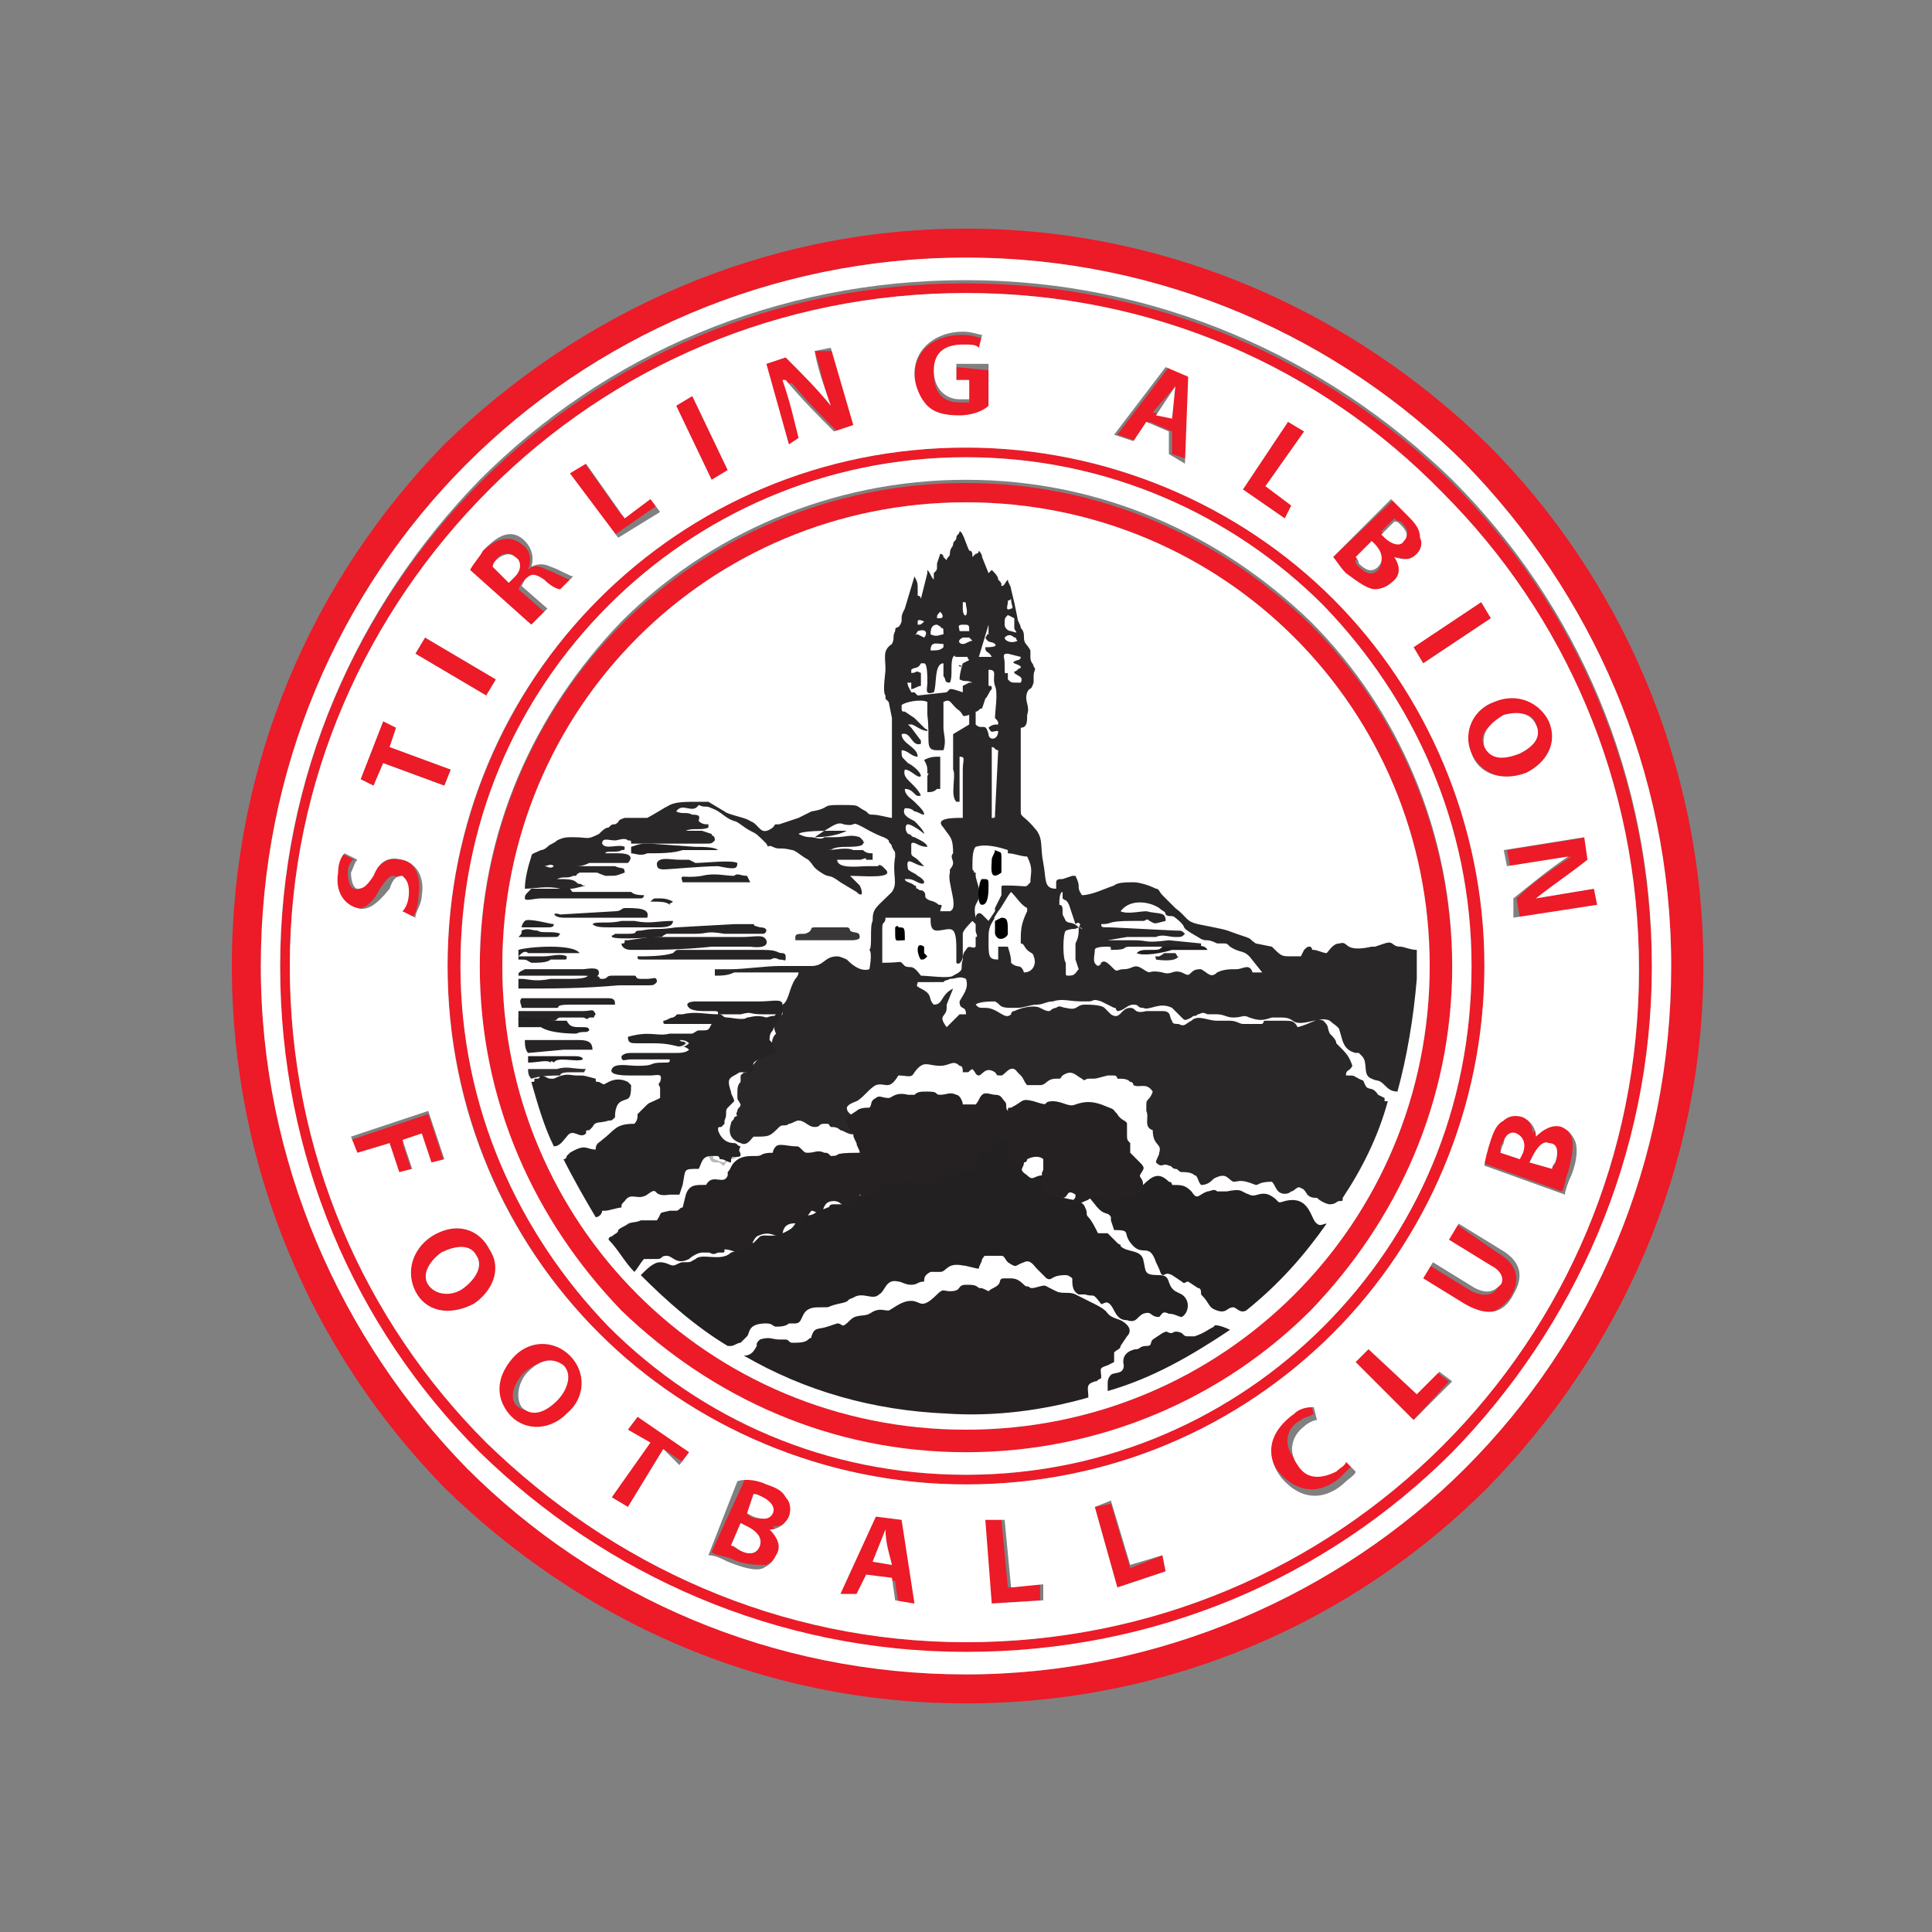 <?xml version="1.0" encoding="utf-8"?>
<!-- Generator: Adobe Illustrator 23.1.0, SVG Export Plug-In . SVG Version: 6.00 Build 0)  -->
<svg version="1.1" id="Layer_1" xmlns="http://www.w3.org/2000/svg" xmlns:xlink="http://www.w3.org/1999/xlink" x="0px" y="0px"
	 width="60px" height="60px" viewBox="0 0 60 60" style="enable-background:new 0 0 60 60;" xml:space="preserve">
<rect x="0" y="0" width="60" height="60" fill="#808080" stroke="none"/>
<style type="text/css">
	.st0{fill-rule:evenodd;clip-rule:evenodd;fill:#ED1A27;}
	.st1{fill-rule:evenodd;clip-rule:evenodd;fill:#FFFFFF;}
	.st2{fill-rule:evenodd;clip-rule:evenodd;fill:#2A2728;}
	.st3{fill-rule:evenodd;clip-rule:evenodd;fill:#272425;}
	.st4{fill-rule:evenodd;clip-rule:evenodd;fill:#221E1F;}
	.st5{fill-rule:evenodd;clip-rule:evenodd;fill:#B7B9B7;}
	.st6{fill-rule:evenodd;clip-rule:evenodd;}
	.st7{fill-rule:evenodd;clip-rule:evenodd;fill:#322D2D;}
	.st8{fill-rule:evenodd;clip-rule:evenodd;fill:#393737;}
	.st9{fill-rule:evenodd;clip-rule:evenodd;fill:#262324;}
	.st10{fill-rule:evenodd;clip-rule:evenodd;fill:#232021;}
	.st11{fill-rule:evenodd;clip-rule:evenodd;fill:#252122;}
	.st12{fill-rule:evenodd;clip-rule:evenodd;fill:#2D2A2B;}
	.st13{fill-rule:evenodd;clip-rule:evenodd;fill:#EBECEC;}
	.st14{fill-rule:evenodd;clip-rule:evenodd;fill:#DDDEDE;}
</style>
<g id="Layer1000">
	<path id="path2" class="st0" d="M49.5,27.6l-1.8,0.3l0,0c0.6-0.4,1.1-0.8,1.6-1.2L49.3,26l-2.5,0.4l0.1,0.5l1.9-0.3l0,0
		c-0.6,0.4-1.2,0.8-1.7,1.3l0.1,0.6l2.5-0.4L49.5,27.6z"/>
	<path id="path4" class="st0" d="M47.7,22.5c0.2,0.4-0.1,0.7-0.5,0.9c-0.5,0.2-0.9,0.1-1.1-0.2c-0.2-0.4,0.1-0.7,0.6-0.9
		C47.1,22.1,47.6,22.1,47.7,22.5z M48.1,22.4c-0.3-0.7-1-0.9-1.7-0.6c-0.7,0.3-1,0.9-0.7,1.6c0.3,0.6,0.9,0.9,1.7,0.6
		C48,23.7,48.4,23.1,48.1,22.4L48.1,22.4z"/>
	<path id="path6" class="st0" d="M44.2,20.6l2.1-1.4L46,18.7l-2.1,1.4L44.2,20.6z"/>
	<path id="path8" class="st0" d="M42.7,17c0.2,0.2,0.3,0.4,0.1,0.7c-0.2,0.2-0.4,0.1-0.6-0.1c-0.1-0.1-0.1-0.1-0.1-0.2l0.5-0.5
		L42.7,17z M43.3,16.1c0,0,0.1,0.1,0.2,0.1c0.2,0.2,0.3,0.4,0.1,0.5c-0.1,0.1-0.4,0.1-0.6-0.1l-0.1-0.1L43.3,16.1z M41.4,17.3
		c0.1,0.1,0.2,0.3,0.4,0.5c0.4,0.3,0.6,0.5,0.9,0.5c0.2,0,0.4-0.1,0.6-0.2c0.2-0.2,0.2-0.5,0.1-0.8l0,0c0.3,0.1,0.5,0.1,0.7-0.1
		c0.1-0.1,0.2-0.3,0.1-0.5c-0.1-0.2-0.2-0.4-0.4-0.7c-0.2-0.2-0.4-0.4-0.5-0.5L41.4,17.3z"/>
	<path id="path10" class="st0" d="M36.5,12L36.5,12L36.4,13l-0.6-0.2L36.5,12z M36.3,11.4l-1.6,2.1l0.6,0.2l0.4-0.6l0.7,0.3l0,0.7
		l0.6,0.2l0.1-2.7L36.3,11.4z"/>
	<path id="path12" class="st0" d="M29.7,11.4l0,0.5l0.4,0l0,0.6c0,0-0.2,0-0.3,0c-0.5,0-0.8-0.3-0.8-0.9c0-0.6,0.4-0.8,0.9-0.8
		c0.3,0,0.4,0,0.5,0.1l0.1-0.4c-0.1,0-0.3-0.1-0.6-0.1c-0.8,0-1.5,0.4-1.5,1.3c0,0.4,0.1,0.8,0.4,1c0.3,0.3,0.5,0.3,1,0.3
		c0.3,0,0.7-0.1,0.9-0.2l0-1.3L29.7,11.4z"/>
	<path id="path14" class="st0" d="M25.3,10.9c0.2,0.6,0.3,1.2,0.5,1.7l0,0c-0.4-0.5-0.9-1-1.4-1.5l-0.6,0.2l0.7,2.5l0.5-0.1
		l-0.2-0.8c-0.1-0.4-0.2-0.7-0.3-1l0.1,0c0.4,0.5,0.9,1,1.5,1.6l0.6-0.2l-0.7-2.4L25.3,10.9z"/>
	<path id="path16" class="st0" d="M22.6,14.6l-1.1-2.3l-0.5,0.3l1.1,2.3L22.6,14.6z"/>
	<path id="path18" class="st0" d="M19.3,16l-1.2-1.7l-0.5,0.3l1.5,2l1.3-0.9l-0.3-0.4L19.3,16z"/>
	<path id="path20" class="st0" d="M15.3,17.6c0,0,0.1-0.1,0.1-0.2c0.1-0.2,0.4-0.3,0.6-0.1c0.2,0.2,0.2,0.4,0,0.6l-0.2,0.2
		L15.3,17.6z M16.5,19.4l0.4-0.4l-0.8-0.7l0.1-0.2c0.2-0.2,0.3-0.2,0.6,0c0.3,0.2,0.5,0.2,0.5,0.3l0.4-0.4c-0.1,0-0.4-0.2-0.7-0.3
		c-0.2-0.1-0.4-0.2-0.6,0l0,0c0.1-0.3,0.1-0.6-0.2-0.8c-0.5-0.4-1,0-1.3,0.3c-0.2,0.2-0.3,0.4-0.4,0.6L16.5,19.4z"/>
	<path id="path22" class="st0" d="M15.4,21.1l-2.2-1.3l-0.3,0.5l2.2,1.3L15.4,21.1z"/>
	<path id="path24" class="st0" d="M11.2,24.2l0.4,0.2l0.3-0.7l1.9,0.7l0.2-0.5l-1.9-0.7l0.2-0.6l-0.4-0.2L11.2,24.2z"/>
	<path id="path26" class="st0" d="M12.8,28.5c0.1-0.1,0.2-0.4,0.2-0.7c0.1-0.7-0.2-1.1-0.6-1.1c-0.3-0.1-0.6,0.1-0.9,0.5
		c-0.2,0.3-0.3,0.5-0.5,0.4c-0.1,0-0.2-0.2-0.2-0.5c0-0.2,0.1-0.4,0.2-0.4l-0.4-0.2c-0.1,0.1-0.2,0.3-0.2,0.6
		c-0.1,0.6,0.2,1,0.6,1.1c0.3,0.1,0.6-0.2,0.8-0.6c0.2-0.3,0.3-0.4,0.4-0.4c0.2,0,0.3,0.2,0.2,0.5c0,0.2-0.1,0.4-0.2,0.6L12.8,28.5z
		"/>
	<path id="path28" class="st0" d="M12.1,35.6l0.3,0.9l0.4-0.1l-0.3-0.9l0.6-0.2l0.3,0.9l0.4-0.1l-0.5-1.5l-2.4,0.8l0.2,0.5
		L12.1,35.6z"/>
	<path id="path30" class="st0" d="M15.2,38.8c-0.3-0.6-1-0.9-1.8-0.4c-0.6,0.4-0.8,1.1-0.5,1.7c0.3,0.6,1,0.8,1.8,0.4
		C15.4,40.1,15.6,39.4,15.2,38.8L15.2,38.8z M14.8,39c0.2,0.3,0,0.7-0.4,1c-0.4,0.3-0.9,0.2-1.1-0.1c-0.2-0.3,0-0.7,0.4-1
		C14.1,38.7,14.6,38.6,14.8,39z"/>
	<path id="path32" class="st0" d="M17.7,42.1c-0.5-0.5-1.3-0.5-1.8,0.1c-0.5,0.6-0.6,1.2-0.1,1.8c0.4,0.5,1.2,0.6,1.8,0
		C18.2,43.4,18.2,42.6,17.7,42.1L17.7,42.1z M17.4,42.4c0.3,0.3,0.1,0.8-0.2,1.1c-0.3,0.4-0.8,0.4-1.1,0.2c-0.3-0.2-0.2-0.7,0.2-1.1
		C16.7,42.3,17.1,42.1,17.4,42.4L17.4,42.4z"/>
	<path id="path34" class="st0" d="M19.8,44l-0.3,0.4l0.6,0.4L19,46.5l0.5,0.3l1.1-1.8l0.6,0.4l0.3-0.4L19.8,44z"/>
	<path id="path36" class="st0" d="M27.2,47.1l-1.1,2.4l0.6,0.1l0.3-0.6l0.8,0.1l0.1,0.7l0.6,0.1L28,47.2L27.2,47.1z M27.5,47.5
		L27.5,47.5c0,0.4,0.1,0.7,0.2,1.1l-0.6-0.1L27.5,47.5z"/>
	<path id="path38" class="st0" d="M40.7,43.6c-0.1,0-0.3,0.1-0.6,0.2c-0.7,0.5-0.9,1.3-0.4,1.9c0.6,0.7,1.3,0.7,1.9,0.2
		c0.2-0.2,0.3-0.3,0.4-0.4l-0.3-0.3c-0.1,0.1-0.2,0.2-0.3,0.3c-0.4,0.3-0.8,0.3-1.2-0.2c-0.4-0.5-0.2-1,0.2-1.2
		c0.1-0.1,0.3-0.1,0.4-0.2L40.7,43.6z"/>
	<path id="path40" class="st0" d="M44,43.3l-1.5-1.4l-0.4,0.4l1.8,1.8l1.1-1.2l-0.4-0.3L44,43.3z"/>
	<path id="path42" class="st0" d="M44.9,38.5l1.3,0.8c0.4,0.2,0.4,0.5,0.3,0.7c-0.1,0.2-0.4,0.3-0.8,0.1l-1.3-0.8l-0.3,0.5l1.3,0.8
		c0.6,0.4,1.1,0.2,1.5-0.3c0.3-0.5,0.3-1-0.4-1.4L45.2,38L44.9,38.5z"/>
	<path id="path44" class="st0" d="M48.5,37c0.1-0.1,0.1-0.4,0.2-0.6c0.1-0.4,0.2-0.8,0.1-1.1c-0.1-0.2-0.2-0.3-0.4-0.4
		c-0.3-0.1-0.6,0-0.8,0.3l0,0c0-0.3-0.2-0.5-0.4-0.6c-0.2-0.1-0.4,0-0.6,0.1c-0.2,0.1-0.3,0.3-0.4,0.6c-0.1,0.2-0.2,0.6-0.2,0.8
		L48.5,37z M46.6,35.8c0,0,0-0.1,0-0.2c0.1-0.2,0.2-0.4,0.4-0.3c0.2,0.1,0.3,0.3,0.2,0.6L47.2,36L46.6,35.8z M47.6,35.9
		c0.1-0.2,0.3-0.5,0.5-0.4c0.3,0.1,0.3,0.4,0.2,0.6c0,0.1-0.1,0.1-0.1,0.2l-0.7-0.2L47.6,35.9z"/>
	<path id="path46" class="st0" d="M39.3,15.1l1.2-1.7L40,13.1l-1.4,2.1l1.3,0.9l0.3-0.4L39.3,15.1z"/>
	<path id="path48" class="st0" d="M35.1,48.7l-0.6-2L34,46.8l0.7,2.5l1.5-0.5l-0.1-0.5L35.1,48.7z"/>
	<path id="path50" class="st0" d="M31.3,49.3l-0.2-2.1l-0.6,0l0.2,2.6l1.6-0.1l0-0.5L31.3,49.3z"/>
	<path id="path52" class="st0" d="M22.1,48.2c0.1,0.1,0.3,0.1,0.6,0.2c0.4,0.2,0.8,0.2,1.1,0.2c0.2-0.1,0.3-0.2,0.4-0.4
		c0.1-0.3,0-0.6-0.2-0.8l0,0c0.3,0,0.5-0.1,0.6-0.4c0.1-0.2,0-0.4-0.1-0.6c-0.1-0.2-0.3-0.3-0.6-0.4c-0.2-0.1-0.6-0.2-0.7-0.2
		L22.1,48.2z M23.4,46.4c0,0,0.1,0,0.2,0.1c0.2,0.1,0.4,0.2,0.3,0.5c-0.1,0.2-0.4,0.2-0.6,0.1L23.2,47L23.4,46.4z M23.2,47.4
		c0.2,0.1,0.5,0.3,0.4,0.6c-0.1,0.3-0.4,0.3-0.7,0.1c-0.1,0-0.1-0.1-0.2-0.1l0.3-0.7L23.2,47.4z"/>
	<path id="path54" class="st0" d="M30,15.6c-4,0-7.6,1.6-10.2,4.2c-2.6,2.6-4.2,6.2-4.2,10.2s1.6,7.6,4.2,10.2
		c2.6,2.6,6.2,4.2,10.2,4.2s7.6-1.6,10.2-4.2c2.6-2.6,4.2-6.2,4.2-10.2s-1.6-7.6-4.2-10.2C37.6,17.2,34,15.6,30,15.6L30,15.6z
		 M19.3,19.4c2.7-2.7,6.5-4.4,10.7-4.4c4.2,0,7.9,1.7,10.7,4.4c2.7,2.7,4.4,6.5,4.4,10.7s-1.7,7.9-4.4,10.7
		c-2.7,2.7-6.5,4.4-10.7,4.4c-4.2,0-7.9-1.7-10.7-4.4c-2.7-2.7-4.4-6.5-4.4-10.7S16.6,22.1,19.3,19.4L19.3,19.4z"/>
	<path id="path56" class="st0" d="M30,14.2c-4.4,0-8.3,1.8-11.1,4.6c-2.9,2.9-4.6,6.8-4.6,11.2s1.8,8.3,4.6,11.2
		c2.9,2.9,6.8,4.6,11.1,4.6c4.4,0,8.3-1.8,11.1-4.6c2.9-2.9,4.6-6.8,4.6-11.2s-1.8-8.3-4.6-11.2C38.3,16,34.4,14.2,30,14.2z
		 M18.6,18.6c2.9-2.9,6.9-4.7,11.4-4.7c4.4,0,8.5,1.8,11.4,4.7c2.9,2.9,4.7,7,4.7,11.4s-1.8,8.5-4.7,11.4c-2.9,2.9-6.9,4.7-11.4,4.7
		c-4.4,0-8.5-1.8-11.4-4.7c-2.9-2.9-4.7-7-4.7-11.4S15.7,21.5,18.6,18.6z"/>
	<path id="path58" class="st0" d="M30,9.1c-5.8,0-11,2.3-14.8,6.1C11.4,19,9,24.2,9,30c0,5.8,2.3,11,6.1,14.8C19,48.6,24.2,51,30,51
		s11-2.3,14.8-6.1c3.8-3.8,6.1-9,6.1-14.8c0-5.8-2.3-11-6.1-14.8C41,11.4,35.8,9.1,30,9.1z M14.9,15c3.9-3.9,9.2-6.2,15.1-6.2
		s11.2,2.4,15.1,6.2c3.9,3.9,6.2,9.2,6.2,15.1c0,5.9-2.4,11.2-6.2,15.1c-3.9,3.9-9.2,6.2-15.1,6.2c-5.9,0-11.2-2.4-15.1-6.2
		c-3.9-3.9-6.2-9.2-6.2-15.1C8.7,24.1,11.1,18.8,14.9,15L14.9,15z"/>
	<path id="path60" class="st0" d="M30,8c-6.1,0-11.6,2.5-15.5,6.4c-4,4-6.4,9.5-6.4,15.6c0,6.1,2.5,11.6,6.4,15.6
		c4,4,9.5,6.4,15.5,6.4s11.6-2.5,15.5-6.4c4-4,6.4-9.5,6.4-15.6c0-6.1-2.5-11.6-6.4-15.6C41.6,10.5,36.1,8,30,8z M13.8,13.8
		C18,9.7,23.7,7.1,30,7.1s12,2.6,16.2,6.7c4.1,4.1,6.7,9.9,6.7,16.2s-2.6,12-6.7,16.2c-4.1,4.1-9.8,6.7-16.2,6.7s-12-2.6-16.2-6.7
		C9.7,42,7.2,36.3,7.2,30S9.7,18,13.8,13.8L13.8,13.8z"/>
	<path id="path62" class="st1" d="M30,15.6c-4,0-7.6,1.6-10.2,4.2c-2.6,2.6-4.2,6.2-4.2,10.2s1.6,7.6,4.2,10.2
		c2.6,2.6,6.2,4.2,10.2,4.2s7.6-1.6,10.2-4.2c2.6-2.6,4.2-6.2,4.2-10.2s-1.6-7.6-4.2-10.2C37.6,17.2,34,15.6,30,15.6L30,15.6z"/>
	<g id="Layer1001">
		<path id="path64" class="st2" d="M29.9,20.7h-0.1C29.8,20.7,29.7,20.6,29.9,20.7C29.9,20.7,29.9,20.7,29.9,20.7L29.9,20.7z
			 M29.3,30.5L29.3,30.5c0.1-0.1,0,0,0.2-0.1c0.2,0,0.3-0.1,0.5,0c0.1,0.3-0.1,0.5-0.2,0.7c0,0.3,0.2,0.1,0.2,0.4l-0.1,0l-0.1,0
			c-0.1,0.1-0.3,0.3-0.4,0.4c-0.3-0.4,0-0.3,0-0.6c0-0.1,0,0.1,0-0.1l0.2-0.5c-0.4,0.2-0.3,0.5-0.6,0.5c-0.2-0.2,0-0.3-0.4-0.5
			c-0.2-0.1-0.1-0.1-0.1-0.2L29.3,30.5C29.3,30.5,29.3,30.5,29.3,30.5L29.3,30.5z M29.2,28.1L29.2,28.1c-0.1,0,0,0-0.2-0.1
			c-0.4-0.1-0.2-0.2-0.3-0.3c-0.1-0.1-0.1,0-0.2-0.1c-0.1,0,0-0.1-0.1-0.1c-0.1-0.1-0.3-0.1-0.3-0.2c0.2,0,0.2,0,0.4,0.1
			c0.2,0.1,0.2,0,0.2,0c0-0.1-0.2-0.2-0.2-0.2c-0.1-0.1-0.2-0.1-0.3-0.2c-0.1-0.5,0.2-0.1,0.5-0.1l-0.2-0.2
			c-0.1-0.1-0.2-0.1-0.2-0.2c0,0,0,0,0-0.1c0,0,0-0.1,0-0.1c0-0.1,0,0,0-0.1c0.1-0.1,0.2,0.1,0.5,0.1c0-0.1-0.2-0.2-0.4-0.3
			c-0.1,0-0.1-0.1-0.2-0.1c-0.1-0.1-0.1-0.3,0-0.3c0.1,0,0.4,0.2,0.5,0.3c0-0.1-0.2-0.3-0.3-0.4c-0.2-0.1-0.4-0.2-0.3-0.4
			c0.1,0,0.2,0,0.3,0.1c0.1,0,0.2,0.1,0.3,0.1c0-0.1-0.1-0.2-0.2-0.3l-0.1-0.1c-0.1-0.1-0.3-0.2-0.3-0.4c0.3,0,0.3,0.3,0.5,0.2
			c0,0,0,0,0,0c-0.2-0.4-0.6-0.5-0.5-0.8c0.2,0,0.4,0.3,0.5,0.2c0-0.1-0.2-0.3-0.4-0.4c0,0,0,0-0.1-0.1c-0.1-0.1-0.1-0.1-0.1-0.3
			c0.2,0,0.3,0.2,0.5,0.2c0-0.3-0.5-0.4-0.5-0.7c0.3-0.1,0.3,0.4,0.6,0.3c0-0.1,0-0.1,0-0.1l-0.3-0.4c0-0.1,0,0,0,0c0,0,0,0,0,0
			c-0.1-0.1,0,0-0.1-0.1l0,0c0.1,0-0.1,0,0.1,0c0.1,0,0.3,0.2,0.5,0.2c0-0.1,0,0-0.1-0.1c0,0-0.1-0.1-0.1-0.1c0,0,0,0-0.1-0.1
			c0,0,0,0-0.1-0.1l-0.3-0.2c-0.1,0-0.1,0-0.1-0.2c0.1-0.1,0.6-0.2,0.8-0.1c0,0.1,0,0.2,0,0.4c0.1,0.8-0.1,1.1,0.3,1.1
			c0,0,0.1,0,0.1,0c0,0,0,0,0.1,0c0.1-0.3,0-0.5,0-0.7c0-0.2,0-0.2,0-0.4c0-0.2,0-0.3,0-0.4c0.2-0.1,0.2,0,0.4,0.2
			c0.3,0.2,0.1,0.3,0.4,0.2v0.3l-0.5,0.3c0,0.2,0,0.4,0,0.6c0,0.1,0,0.2,0,0.3c0,0.2,0,0.1,0,0.2c0.1,0.2-0.1,0.8,0.1,1l0.1,0
			c0,0,0,0,0-0.1l0-0.1c0,0,0,0,0,0c0-0.2,0-0.4,0-0.6c0-0.2,0-0.3,0-0.6c0.2,0,0.1,0.1,0.1,0.4c0,0.1,0,0.1,0,0.3l0,0.4
			c0,0.3,0,0.6,0,0.8c-0.3,0-0.9,0-0.6,0.3c0.2,0.3,0.3,0.3,0.3,0.8c-0.1,0.1,0,0.2,0,0.3c0,0.1-0.1,0.2-0.1,0.2l0,0.1c0,0,0,0,0,0
			c-0.1,0.3,0.3,1.1,0,1.2c-0.1,0-0.2,0-0.3,0C29.2,28.2,29.3,28.1,29.2,28.1L29.2,28.1z M27.1,28.6c-0.1,0.2,0,0.8-0.1,0.9
			c0.1,0.1,0,0.6,0,0.6c-0.3,0.1-0.6-0.2-0.7-0.3c0,0-0.2-0.1-0.3-0.1c-0.4,0-0.4,0.3-0.8,0.3c-0.4,0-0.7,0-1,0
			c-0.4,0-1.1,0.1-1.5,0.1c-0.2,0-0.4,0-0.5,0c0,0.1,0,0,0,0.1c0,0,0,0,0,0.1c0.2,0,0.4,0,0.6-0.1c0.2,0,0.4,0,0.7,0
			c0.2,0,0.4,0,0.7,0c0.1,0,0.5,0,0.6,0c0,0.1-0.1,0.2-0.1,0.2c-0.2,0.3-0.2,0.7-0.4,0.8c0,0.1,0,0.2,0,0.3
			c-0.3,0.2-0.3,0.4-0.2,0.6c-0.2,0.2-0.1,0.4-0.1,0.6c-0.3,0-0.5,0.2-0.7,0.5c-0.1,0.1,0,0-0.1,0.1c-0.1,0-0.1,0-0.2,0.1L23,33.6
			c-0.1,0.1-0.1,0.2-0.1,0.4c0,0.2,0,0.1,0.1,0.3c0,0.1-0.1,0.1-0.1,0.2c-0.1,0.2,0.1,0.1-0.1,0.2c0,0.1-0.1,0.1-0.1,0.2
			c-0.1,0.3,0,0.5,0.3,0.6c0.2,0.1,0.3-0.1,0.4-0.2c0.5,0,0.5,0,0.8-0.3c0.1-0.1,0.2,0,0.3-0.1c0.1,0,0.2-0.1,0.3-0.1
			c0.2,0,0.3,0.2,0.5,0.2c0.2,0,0.1-0.1,0.3-0.1c0.2,0,0.1,0,0.2,0.1c0.1,0,0.2,0,0.3,0.1c0.1,0,0.3,0.2,0.5,0.1
			c0.2-0.1,0.1-0.3,0-0.4c-0.1-0.2-0.3-0.2-0.3-0.4c0,0,0,0,0,0c0,0,0-0.1,0.3-0.2c0.2-0.1,0.4-0.4,0.6-0.5c0.3-0.1,0.4,0.2,0.7-0.3
			c0.3,0,0.4,0.1,0.5-0.1c0.3-0.4,0.4-0.2,0.8-0.2c0.3,0,0.4-0.2,0.6,0c0.1,0,0.1,0.1,0.1,0.2c0.3,0,0.1,0,0.3-0.1
			c0.1,0.1,0.1,0.2,0.2,0.2c0.1,0,0.2-0.3,0.5-0.1c0.1,0.1,0,0.1,0.2,0.1c0.1,0,0.3-0.4,0.5-0.1l0.1,0.1c0.1,0.1,0.1,0.2,0.2,0.3
			c0.1,0,0.1,0,0.2,0c0.1,0,0.1,0,0.2,0c0.2,0,0.2-0.2,0.5-0.2c0.2,0,0.1,0,0.2-0.1c0.3-0.2,0.4,0,0.6,0.1c0.1,0.1,0.1,0,0.2,0
			c0.3,0,0.2,0,0.6-0.1c0.1,0,0.2,0,0.2,0c0.1,0,0.1,0.1,0.1,0.1c0.2,0,0.3,0,0.4,0.1l0,0c0,0,0,0,0,0c0.1,0,0.1,0.1,0.1,0.1
			c0.2,0.1,0.4-0.1,0.6,0.2c-0.1,0.3-0.2,0.2-0.2,0.4c0,0.2,0,0.1,0,0.2c0.1,0.2-0.1,0.5,0.2,0.6c0,0.5,0.3,0.4,0.2,0.7
			c0,0.1-0.1,0.2-0.1,0.3c0.2,0.2,0.2,0,0.4,0.1c0.1,0,0.1,0.1,0.2,0.1c0.1,0,0.1,0.1,0.2,0.1c0.1,0,0.3,0,0.4,0.1
			c0.1,0,0.1,0.2,0.2,0.3c0.2,0,0.3-0.1,0.4-0.2c0.4-0.2,0.4,0,0.6,0.1c0.2,0,0.2-0.1,0.7,0.1c0.1,0,0.1-0.1,0.5-0.1
			c0.1,0.1,0.1,0.2,0.2,0.3c0.1,0.1,0.3,0.1,0.4,0c0.1,0,0.2-0.2,0.3-0.1c0.1,0,0.2,0.2,0.2,0.2c0.1,0.1,0.2,0.1,0.3,0.1
			c0.1,0.1,0.3,0.2,0.4,0.2c0.2,0,0.2-0.1,0.3-0.1c0.1,0,0.1,0,0.1-0.1c0.6-0.9,1.1-1.9,1.4-3c-0.1,0-0.1,0-0.1,0c0,0,0,0,0-0.1
			c0,0-0.2-0.1-0.2-0.1c-0.2-0.3-0.3-0.1-0.4-0.3c-0.1-0.2,0-0.1-0.2-0.2c-0.2-0.1-0.1-0.1-0.4-0.1c0-0.2,0.1-0.1,0.2-0.3
			c-0.1-0.3-0.2-0.4-0.4-0.6l-0.1-0.1c0-0.1-0.1-0.2-0.2-0.3c-0.1-0.2,0-0.2-0.2-0.4c-0.2-0.1-0.4,0.1-0.8,0.2
			c-0.1-0.2-0.2-0.2-0.4-0.2c-0.1,0-0.5,0-0.6,0c-0.1,0,0,0-0.1,0.1c0,0-0.1,0-0.1,0c-0.2,0-0.4,0-0.5,0c-0.1,0-0.2-0.1-0.4-0.1
			c-0.2,0-0.2,0-0.4,0c-0.3,0-0.6-0.2-0.8,0c-0.2,0.1-0.2,0.2-0.4,0.1c-0.1,0-0.2,0-0.2-0.1c-0.1-0.1,0-0.3-0.3-0.3
			c-0.2,0-0.3,0-0.5,0c-0.4,0.1-0.3-0.1-0.5-0.1c-0.3,0-0.3,0.4-0.6,0.2c-0.1-0.1-0.1-0.1-0.2-0.2c-0.1-0.1-0.5-0.1-0.6-0.1
			c-0.3,0-0.2,0.2-0.6,0.1c-0.1,0-0.2-0.1-0.3,0c-0.1,0-0.2,0.1-0.2,0.1c-0.1,0-0.1,0-0.3-0.1c-0.2-0.1-0.6,0-0.8,0.1
			c-0.1,0-0.1,0.1-0.1,0.1c-0.2,0.2-0.4-0.2-0.8-0.2c-0.2,0-0.2,0-0.3-0.1c0.1-0.1,0.5-0.1,0.6-0.1c0.2,0.1,0.1,0.2,0.5,0.2
			c0.1,0,0,0,0.1,0c0.1,0,0.1,0,0.1,0c0.2,0,0.4-0.1,0.6-0.1c0.2,0,0.3-0.1,0.5-0.1c0.3-0.1,0.5,0,0.9,0c0.1,0,0.1,0,0.2,0
			c0.2,0,0.1-0.1,0.4,0l0.4,0.2c0.1,0,0,0,0.1,0.1c0.2,0,0.3-0.2,0.5-0.2c0.2,0,0.1,0.1,0.3,0.1c0.2,0.1,0.5-0.2,0.9,0
			c0.1,0.1,0.1,0.1,0.2,0.2c0.1,0.1,0,0,0.1,0.1l0,0c0.1,0.1,0.1,0.1,0.3,0c0.1-0.1,0.1,0,0.2-0.1c0.1,0,0.1-0.1,0.3,0
			c0.1,0,0.2,0,0.3,0c0.2,0,0.3,0.1,0.5,0.1c0.3,0,0.3-0.1,0.5,0c0.3,0.1,0.4,0.1,0.7,0c0.1,0,0.2,0,0.3,0c0.5,0,0.2,0.3,1,0.1
			c0.1,0,0.3-0.1,0.5,0c0.1,0.1,0.3,0.2,0.3,0.3c0.1,0.3,0.1,0.6,0.5,0.7c0.1,0,0,0,0.1,0c0.1,0.1,0,0,0.1,0.1
			c0.2,0.2,0,0.6,0.3,0.7c0.2,0.1,0.2,0,0.4,0.2c0.1,0.1,0.2,0.2,0.4,0.2c0.3-1.1,0.5-2.3,0.6-3.5c0-0.3,0-0.6,0-0.9
			c-0.2,0-0.4-0.1-0.5-0.1c-0.3,0-0.2-0.2-0.5-0.1l-0.3,0.1c0,0-0.1,0-0.1,0c-0.9,0.2-0.7-0.2-1-0.1c-0.2,0-0.3,0.2-0.4,0.3
			c-0.1,0-0.3-0.1-0.4-0.1c-0.1,0,0,0-0.1-0.1c-0.1,0-0.1,0-0.2,0.1l-0.1,0.2c-0.1,0-0.1,0-0.3,0c-0.3,0-0.3,0-0.6-0.3L39,29.3
			c-0.3-0.2,0-0.1-0.6-0.3c-0.3-0.1-0.2-0.1-0.7-0.2l-0.5-0.1c-0.4-0.1-0.3-0.2-0.7-0.5l-0.4-0.4c-0.1-0.1-0.1-0.2-0.2-0.2
			c-0.2-0.1-0.5-0.2-0.7-0.2c-0.2,0-0.5,0-0.6,0.1c-0.3,0.1-0.7,0.3-1,0.3c-0.2-0.3,0-0.2-0.2-0.6c0,0-0.1,0-0.1,0L33,27.3
			c-0.1,0-0.2,0-0.2,0.1c0,0.1,0,0.1,0,0.2c-0.4,0-0.3-0.3-0.4-0.8c-0.1-0.5,0-0.7-0.2-1c-0.4-0.5-0.5-0.4-0.5-0.6
			c0-0.2,0-0.5,0-0.7c0-0.2,0-0.2,0-0.4c0-0.5,0-1,0-1.5c0.2,0,0.2-0.2,0.2-0.4c0.1-0.3-0.1-0.4,0-0.7c0.1-0.2,0.1,0,0.2-0.3
			c0-0.1,0,0,0-0.2c0-0.2,0.1-0.2,0-0.3c0-0.1-0.1-0.1-0.1-0.3c0-0.1,0-0.1,0-0.2c-0.1-0.2-0.2-0.2-0.2-0.4c0-0.1,0-0.2-0.1-0.3
			c0-0.1-0.1-0.2-0.1-0.3c-0.1-0.5-0.1-0.5-0.2-0.9c0-0.1-0.1-0.2-0.1-0.3c-0.1,0.1-0.1,0.2-0.2,0.2c0-0.1,0-0.1-0.1-0.2
			c0-0.1-0.1-0.2-0.2-0.3c0,0-0.1,0.1-0.1,0.1l-0.2-0.5c0-0.1-0.1-0.2-0.1-0.2c0,0.1-0.1,0.1-0.1,0.1l-0.1,0.1c0,0,0,0,0,0
			c0-0.1,0-0.2-0.1-0.2c-0.1-0.2-0.2-0.6-0.3-0.6c0,0.1-0.1,0.1-0.1,0.2c0,0.1-0.1,0.1-0.1,0.2c0,0.1-0.1,0.1-0.1,0.3
			c0,0.1-0.1,0.1-0.1,0.2c0,0,0,0-0.1-0.1c0-0.1-0.1-0.1-0.1-0.1l-0.1,0.3c0,0,0,0.1,0,0.1c0,0.1,0,0.1-0.1,0.2c0,0.1,0,0.1,0,0.2
			c-0.1-0.1-0.1-0.2-0.2-0.3l0,0.1l-0.2,0.8c0,0,0-0.1-0.1-0.1c0-0.1,0-0.1,0-0.2c0-0.2,0-0.2-0.1-0.4l-0.3,1
			c-0.1,0.2-0.1,0.2-0.1,0.4c-0.1,0.3-0.2,0.1-0.2,0.3c-0.1,0.2,0,0.2-0.1,0.4c-0.3,0.2-0.2,0.4-0.2,0.8c0,0.1-0.1,0.7,0,0.8
			c0,0.1,0,0,0,0.1c0.1,0.1,0,0,0.1,0.1l0.1,0.5c0,0.6,0,2,0,2.7c0,0.1,0,0.2,0,0.2c0,0.1,0,0,0,0.2c-0.1,0-0.4-0.1-0.6-0.1
			c-0.1,0-0.1,0-0.2-0.1c-0.4-0.2-0.1-0.2-0.9-0.2c-0.5,0-0.2,0.1-0.8,0.2c-0.2,0.1-0.2,0.1-0.4,0.2l-0.6,0.2c-0.2,0-0.1,0-0.2,0.1
			c-0.4,0.3-0.4-0.1-0.7-0.2c-0.1-0.1-0.7-0.2-0.8-0.3L22,24.9c-0.1,0-0.2,0-0.3,0c-0.4,0-0.7,0-0.9,0.1c-0.2,0.1-0.5,0.3-0.7,0.4
			c-0.1,0-0.3,0-0.5,0c-0.1,0-0.1,0-0.2,0c-0.3,0.1-0.1,0.1-0.3,0.2c-0.1,0-0.1,0-0.2,0.1c-0.1,0-0.2,0.1-0.3,0.2
			c-0.4,0.2-0.3,0.1-0.8,0.1c-0.2,0-0.3,0-0.5,0.1c-0.1,0.1-0.2,0.1-0.3,0.2c0,0-0.1,0.1-0.2,0.1c-0.2,0.1-0.3,0.1-0.3,0.2
			c-0.1,0.3-0.2,0.7-0.2,1c0.3,0,0.7-0.1,1.1,0c0.2,0,0.1,0,0.3,0c0.1,0,0.1,0,0.5-0.1c0,0,0,0-0.1,0c-0.1-0.1-0.1,0-0.2-0.1
			c-0.1-0.1-0.3-0.1-0.6-0.1c0.2-0.1,0.3,0,0.5-0.1c0.2,0,0,0,0.2-0.1c0.3,0,0.3,0,0.4,0c0.1,0,0,0,0.1,0c0.1,0,0,0,0.3,0.1
			c0.4,0,0.3,0,0.6-0.1c0-0.2-0.1-0.1-0.3-0.2c-0.1,0-0.1,0-0.1,0c-0.1,0-0.4,0-0.6,0c-0.2,0-0.4,0-0.6,0c-0.2,0-0.4,0-0.6,0
			c-0.1,0.1-0.2,0-0.3,0c0.1,0,0.2-0.1,0.3,0c0.2,0,0.3,0,0.6,0c0.2,0,0.3,0,0.5-0.1c0.1,0,0.2,0,0.3,0c0.1,0,0.1,0,0.3,0
			c0.2,0,0.4,0,0.6,0c0.1-0.1,0.2-0.3-0.3-0.3c-0.2,0-0.5,0-0.7,0l0.3,0c0-0.1,0.4,0,0.5-0.1c0.1,0,0.1,0,0.1-0.1
			c-0.2-0.1-0.6,0.1-0.7-0.1c0-0.2,0.2-0.1,0.4-0.1c0.1,0,0.3-0.1,0.4,0c0.1,0,0.1,0,0.1,0.1c0.2,0,0.4,0,0.7,0c0.1,0,0.2,0,0.3,0
			c0.1,0,0.2,0,0.3,0l1,0c0.2,0,0.2,0,0.3-0.1c0-0.2-0.1-0.1-0.1-0.2l-0.3-0.1c-0.2,0-0.4,0-0.6,0l0.1,0c0.2-0.1,0.5,0,0.7-0.1
			c0-0.1,0,0,0-0.1c-0.1,0-0.2,0-0.3-0.1c0-0.1,0.1-0.2-0.2-0.2c-0.2-0.1-0.3,0-0.5-0.1c0.2-0.3,0.5,0.1,0.7-0.2
			c0.2,0.1,0.2,0,0.4,0.1c0.3,0.1,0.4,0.3,0.7,0.4c0.1,0,0.3,0.2,0.5,0.3c0.2,0.1,0.2,0.1,0.5,0.4c0.1,0.2,0,0,0.2,0.1
			c0.2,0.1,0.2,0,0.6,0.1c0.1,0,0.3,0.2,0.5,0.3c0.2,0.2,0.1,0.2,0.4,0.4c0.3,0.2,0.2,0,0.6,0.3l0.5,0.3c0.2,0.2,0.2,0,0.1-0.2
			c-0.1-0.1-0.2-0.2-0.3-0.3c0.4,0,1.4,0.1,1.1-0.2l-0.1-0.1c-0.2-0.1,0,0-0.2,0c-0.1,0-0.2,0-0.3,0c-0.2,0-0.9,0.1-0.9-0.2
			c0.2,0,0.5,0,0.7,0c0.1,0,0.2-0.1,0.2,0c0.1,0,0.1,0,0.2,0v-0.2c-0.1,0-0.2,0-0.3-0.1c-0.1,0-0.1,0-0.3,0c-0.2-0.1-0.6,0-0.8,0
			l0.1,0c0.1-0.1,0.4-0.1,0.5-0.1c0.1,0,0.5,0,0.5-0.1c0.1-0.1,0,0,0-0.1c-0.1-0.1,0,0-0.1-0.1c-0.3-0.1-0.4,0-0.8,0
			c-0.2,0-0.1,0-0.3,0c-0.1,0.1-0.3,0-0.4,0c-0.1,0-0.2,0-0.4-0.1c0.1-0.1,0.8-0.1,1.1-0.1l0.3,0c0,0,0,0,0.1,0
			C25.9,26,25.4,26,25.3,26l0.3-0.2c0.2-0.1,0.4-0.3,0.6-0.2c0.5,0.1,0.1-0.2,0.8,0.2l0.2,0.1c0.2,0.1,0.3,0.1,0.4,0.2
			c0,0.1,0.1,0.1,0.1,0.2c0.1,0.2,0.1,0.1,0.1,0.3c-0.1,0.6,0.1,0.8-0.1,1.1C27.2,28.2,27.1,28.2,27.1,28.6L27.1,28.6z M31.7,20.4
			L31.7,20.4c0,0.1-0.1,0.1-0.1,0.1c-0.3,0.1,0,0.1,0.1,0.2c0,0.1,0,0-0.1,0.1c-0.1,0.1-0.1,0-0.1,0.1c0.1,0.1,0.3,0.1,0.2,0.3
			c-0.1,0,0,0-0.1,0h0c-0.2,0-0.2,0-0.3-0.1l0-0.1c0-0.1,0,0,0-0.1c-0.1,0-0.1,0.1-0.1-0.3c0-0.2-0.1-0.3,0.1-0.3L31.7,20.4z
			 M30.9,21.3L30.9,21.3c0.1,0.2,0,0.8,0,1c0.1,0.1,0.1,0.1,0.1,0.2c-0.1,0-0.2,0-0.3,0.1c0.1,0.2,0.1,0.1,0.3,0.1
			c0,0.3-0.3,0.3-0.3,0.1c-0.1-0.4-0.2-0.1-0.4-0.3l0-0.4c0.1,0,0.1-0.1,0.2-0.1l0.1-0.3c0.1-0.1,0.1-0.2,0.2-0.3
			c0-0.1,0-0.1-0.1-0.1c0-0.1,0,0,0-0.2c0-0.2,0,0,0-0.1c0-0.1,0,0,0-0.2C31,20.8,30.8,21,30.9,21.3L30.9,21.3z M28.6,28.5
			c0.1,0,0.2,0,0.3,0c0,0.2,0,0.4,0.2,0.4c0.2,0,0.4-0.1,0.5,0c0.1,0.1,0.1,0.4,0.1,0.6c0,0.2,0,0.4,0,0.4c0.1,0.1,0.2-0.1,0.2-0.2
			c0,0,0,0,0,0l0-0.1l0-0.6c0-0.1,0.2-0.3,0.3-0.4l0.1,0.1c0,0.1,0,0.1,0,0.2c0,0.1,0.1,0.2,0,0.2v0.2c0,0,0-0.1,0,0.1
			c-0.1,0.1-0.2-0.1-0.3,0.1c-0.1,0.1-0.1,0.2-0.1,0.3l0,0v0c-0.1,0.3,0.1,0.3-0.3,0.5c-0.1,0.1-0.8,0-1,0c-0.3-0.4-0.3-0.2-0.5-0.3
			c-0.2-0.2,0-0.1-0.7-0.1l0-1.1c0-0.2,0.1-0.1,0.1-0.3c0.1,0,0.1,0,0.2,0C28.2,28.5,28.2,28.5,28.6,28.5L28.6,28.5z M31.2,27.5
			c-0.1,0-0.1,0-0.1,0.1c0,0,0,0.1,0,0.1c0,0.1,0,0,0,0.1l-0.2,0.4c0,0,0,0,0,0.1l-0.2,0.3c-0.1-0.1-0.1-0.1-0.2-0.2
			c-0.1-0.1-0.2,0-0.2,0.1c-0.1-0.5,0.1-0.4,0.1-0.7c0.1,0-0.1-0.5-0.1-0.6c0-0.1,0,0,0-0.1c-0.1,0,0,0-0.1-0.1c0,0,0-0.1,0-0.1
			c0-0.2,0-0.5,0.1-0.6c0.3-0.1,0.7,0,1,0.1c0,0.1,0,0,0,0.1c0.2,0,0.4,0.1,0.6,0.1c0.2,0.4,0.1,0.5,0.1,0.8
			C31.8,27.6,32,27.5,31.2,27.5L31.2,27.5z M31.7,29.3c0.1,0,0.1,0.1,0.2,0.2c0.1,0.1,0.2,0.1,0.2,0.2c0.1,0.2,0,0.5-0.3,0.5
			c-0.1-0.3-0.2-0.1-0.4-0.3c0-0.1,0-0.2-0.1-0.5l-0.3,0l0,0.2c0,0.1,0,0.1,0,0.2c-0.3,0-0.3-0.1-0.3-0.6c0-0.3,0-0.4,0.2-0.7
			c0,0-0.1,0.1,0.1-0.2c0.1-0.1,0.3-0.5,0.4-0.6c0.2,0.2,0.3,0.4,0.5,0.5c0,0.2,0,0,0,0.1C31.7,28.7,31.7,28.9,31.7,29.3L31.7,29.3z
			 M34.2,29.9c-0.1,0,0.1,0-0.1,0.1c-0.2-0.1-0.1-0.3-0.1-0.5c0-0.1,0.3-0.1,0.4-0.1c0.1,0,0.1,0,0.1,0.1c0.6,0,0.3-0.1,0.6-0.1
			l1.5,0c0.3,0,0.4,0,0.7,0v-0.1l-1-0.1c-0.8,0.1-0.6,0-1.1,0l-0.8,0l0.6-0.1c0.1,0,0.1,0,0.3,0c0.1,0,0.5,0,0.6,0
			c0.2-0.1,0.4,0,0.6,0c0.2,0,0.2,0,0.3-0.1c-0.1-0.1-0.1-0.1-0.3-0.1l-2-0.1c-0.3,0-0.3,0-0.3-0.1c0.4,0,0.1-0.1,1-0.1
			c0.1,0,0.2,0,0.3,0c0.1,0,0.1-0.1,0.2,0c0.2,0.1,0.1,0.1,0.5,0c0-0.3-0.2-0.2-0.6-0.3c-0.2,0-0.6,0.1-0.8,0
			c0.3-0.4,0.9-0.3,1.2-0.1c0.1,0.1,0.2,0.1,0.2,0.2c0.1,0.1,0.2,0,0.3,0.1c0.5,0.4,0,0.2,0.7,0.6c0.3,0.2,0.2,0,0.6,0.2
			c0,0,0.1,0,0.2,0c0.1,0,0.1,0,0.2,0.1c0.3,0.2,0.4,0.1,0.6,0.3l0.4,0.5c-0.1,0-0.1,0-0.3,0c-0.1-0.3-0.3-0.1-0.5-0.1
			c-0.2,0-0.4,0-0.6,0.1c-0.2,0.2-0.3,0-0.5-0.1c-0.1,0-0.2,0-0.3,0.1c-0.1,0.1-0.1,0.1-0.3,0c-0.3-0.1-0.3,0.1-0.6,0
			c-0.5-0.1-0.3,0.1-0.6-0.1c-0.3-0.2-0.3,0-0.6,0c-0.2,0-0.2,0.1-0.3,0C34.4,29.9,34.3,29.8,34.2,29.9L34.2,29.9z M33.5,28.8
			c0,0.2,0,0.3-0.1,0.5c0,0.2,0,0.3,0,0.5l0.1,0.3c-0.1,0.1-0.1,0.2-0.3,0.2c-0.1,0-0.1,0-0.1-0.1c0-0.1,0-0.2,0-0.2v-0.1
			c-0.1-0.1-0.1-0.9,0-1C33.4,28.8,33.3,28.9,33.5,28.8c-0.2-0.2-0.3-0.1-0.4-0.2l-0.1-0.2c0-0.1,0,0,0-0.1c0-0.1,0-0.2-0.1-0.2
			c0,0,0,0,0-0.1c0,0,0-0.3,0.1-0.3l0,0.2c0.1,0.1,0.1,0,0.2,0.2l0.2,0.6C33.5,28.6,33.6,28.7,33.5,28.8
			C33.6,28.8,33.7,28.9,33.5,28.8L33.5,28.8z M30.9,25.3C31,25.3,30.9,25.3,30.9,25.3c0,0.1,0,0.1-0.1,0.1l0-0.2c0-0.3,0-0.7,0-1
			c0-0.2,0-0.4,0-0.5c0-0.2,0-0.3,0-0.5c0.1,0,0.1,0.1,0.2,0.1L30.9,25.3z M29.5,21.4L29.5,21.4c-0.1,0.1,0,0-0.1,0.1l-0.9,0.1
			l-0.1-0.1c0,0,0,0-0.1,0l-0.1-0.2c0-0.1-0.1-0.1,0.1-0.1c0,0.1,0,0.1,0,0.2c0.1,0,0.2-0.1,0.3-0.1c0-0.2,0-0.3,0-0.4
			c-0.2-0.1-0.1,0-0.3,0l0-0.1c0.1-0.1,0.2,0,0.3-0.2l0.1,0l0,0l0,0c0.1,0,0.1,0.4,0.1,0.6c0,0.2-0.1,0.4,0.2,0.3
			c0.1-0.2,0-0.9,0.3-0.9c0,0.1,0,0.3,0,0.4v0c0,0,0,0,0,0c0.1,0.1,0,0.2,0.2,0.2c0.1-0.2,0-0.6,0.1-0.8c0.1-0.1,0,0,0.1,0
			c0.1,0,0.2,0,0.2,0l0,0c0,0,0,0,0.1,0c0,0,0,0,0,0l0,0c0.1,0,0,0,0.1,0.1l-0.2,0.1c0,0,0,0,0,0c0,0-0.1,0.3-0.1,0.5
			c0.2,0.1,0.2,0,0.4,0.1c0,0,0,0-0.1,0l-0.2,0.1l0,0.2C29.6,21.4,29.6,21.4,29.5,21.4C29.5,21.4,29.5,21.4,29.5,21.4
			C29.5,21.4,29.5,21.4,29.5,21.4L29.5,21.4z M29.3,20.1L29.3,20.1c-0.1,0.1-0.2,0.1-0.4,0.1c0-0.3,0.2-0.2,0.4-0.2L29.3,20.1
			C29.3,20.1,29.3,20.1,29.3,20.1z M29.9,20c-0.1,0-0.2-0.1,0-0.2c0,0,0.1,0,0.2,0l0.1,0.1C30.1,19.9,30,20,29.9,20L29.9,20z
			 M31.2,19.8c0.1-0.1,0.2-0.1,0.3,0c0.1,0,0,0,0.1,0.1C31.4,20,31.2,19.9,31.2,19.8z M28.5,19.6C28.5,19.5,28.5,19.6,28.5,19.6
			c0.3-0.1,0.3,0.1,0.2,0.2l-0.2-0.1C28.4,19.7,28.4,19.8,28.5,19.6L28.5,19.6z M29.2,19.5L29.2,19.5c0.1,0,0.1,0,0.1,0.2
			c-0.1,0-0.2,0.1-0.4,0c0-0.1,0-0.3,0.2-0.3C29.3,19.5,29.2,19.5,29.2,19.5L29.2,19.5z M30.6,19.8c0.1,0.2,0.2,0.1,0.3,0.2
			c0.1,0.1-0.2,0.1-0.3,0.1c0,0.2,0.1,0.1,0.2,0.3h-0.4l0.3-1c0,0.1,0,0.1,0,0.3C30.6,19.7,30.7,19.7,30.6,19.8L30.6,19.8z
			 M29.8,19.6c0-0.1-0.1-0.2,0.1-0.2c0.2,0,0.2,0,0.2,0.2C30.1,19.6,30,19.6,29.8,19.6z M31.5,19.5L31.5,19.5
			C31.6,19.6,31.5,19.5,31.5,19.5c0,0.1,0.2,0.2-0.1,0.1c-0.1,0-0.2-0.1-0.2-0.2c0-0.2,0-0.2,0.1-0.3l0.2,0.1c0,0,0,0.1,0,0.1
			C31.5,19.5,31.5,19.5,31.5,19.5C31.5,19.5,31.5,19.5,31.5,19.5z M28.7,19.3C28.8,19.4,28.8,19.4,28.7,19.3
			c-0.1,0.1-0.1,0.1-0.2,0.1c0,0,0,0,0-0.1C28.5,19.2,28.7,19.3,28.7,19.3L28.7,19.3z M29.1,19.2c0-0.1,0-0.1,0.1-0.2
			c0.1,0.1,0.1,0.2,0,0.2L29.1,19.2z M29.9,18.9L29.9,18.9c0-0.1,0-0.1,0-0.2c0.1,0,0.1,0,0.1,0.1C30.1,19.2,29.9,19.2,29.9,18.9
			C29.9,18.9,29.9,18.9,29.9,18.9z M31.4,18.9L31.4,18.9C31.4,19,31.4,18.9,31.4,18.9c-0.2,0.1-0.1-0.1-0.1-0.2c0-0.1,0,0,0.1-0.1
			C31.4,18.8,31.5,18.9,31.4,18.9z"/>
		<path id="path66" class="st3" d="M20.2,28c0.3,0,0.5,0,0.6,0.1c0-0.1,0,0,0.1-0.1c-0.2-0.1-0.3-0.1-0.5-0.1
			C20.3,27.9,20.3,27.9,20.2,28z"/>
		<path id="path68" class="st4" d="M36.1,29.4L36.1,29.4c-0.1,0.1-0.1,0.1-0.4,0.1c-0.2,0-0.3,0-0.4,0.1c0.2,0.1,0.8,0,1.1-0.1
			c0.4,0,0.7,0,1.1,0c-0.1-0.2-0.4-0.1-0.6-0.1c-0.4,0-0.3,0-0.5,0C36.2,29.4,36.2,29.4,36.1,29.4L36.1,29.4z"/>
		<path id="path70" class="st4" d="M17.2,33L17.2,33c0.1-0.2,0.7,0,0.9-0.1c0-0.1-0.2-0.1-0.3-0.1l-1.4,0c0,0.1,0,0.1,0,0.2
			c0.3,0,0.6-0.1,0.7,0C17.1,32.9,17.2,33,17.2,33L17.2,33z"/>
		<path id="path72" class="st5" d="M22,35.9c0.1,0.2,0.1,0.2,0.3,0.2c0.1,0,0.1,0.1,0.2,0.1c0-0.1,0.1-0.1,0.1-0.2
			c0.2,0,0.2,0,0.3-0.1c0-0.2-0.1,0-0.1-0.3c-0.1,0-0.1,0-0.2-0.1c-0.1-0.1-0.2,0-0.4-0.2l-0.1-0.2c0,0.3,0.3,0.4,0.5,0.4
			c0.1,0,0.1,0.1,0.2,0.1c0,0.2,0,0.1,0,0.3c-0.2,0.1-0.2,0-0.3,0.2c-0.1,0-0.3-0.1-0.3-0.1c-0.1,0,0-0.1-0.1-0.1
			C22.1,35.9,22.1,35.9,22,35.9C22,35.9,22,35.9,22,35.9L22,35.9z"/>
		<path id="path74" class="st6" d="M28.7,29.6v-0.2c-0.3-0.2-0.2,0.3-0.1,0.4c0.1,0,0.1,0,0.2-0.1L28.7,29.6L28.7,29.6z"/>
		<path id="path76" class="st3" d="M16.4,29.6c0.3,0,0.5,0,0.8,0c0.1,0,0.3,0,0.4,0c0.1,0,0,0,0.2,0c0.1,0,0,0,0.1,0c0,0,0,0,0,0
			l0.1,0c-0.2-0.3-1.6-0.2-1.9-0.1c0,0,0,0.1,0,0.1c0,0,0,0,0,0.1C16.2,29.6,16.3,29.5,16.4,29.6L16.4,29.6z"/>
		<path id="path78" class="st7" d="M17.4,33.4c0-0.1,0.2-0.1,0.4-0.1c0.1,0,0.1,0,0.2,0c0,0,0.1,0,0.1,0c0.1,0,0,0,0.1-0.1
			c-0.4,0-0.6-0.1-0.9,0c-0.2,0-0.2,0-0.3,0c-0.1,0-0.2,0-0.4,0c-0.1,0-0.1,0-0.2,0c0,0.1,0,0.2,0.1,0.3
			C16.8,33.4,17.2,33.4,17.4,33.4L17.4,33.4z"/>
		<path id="path80" class="st3" d="M17.5,28.5h0.9c0.1,0,0.1,0,0.1,0c0.1,0,0.1,0,0.2,0c0.1,0,1.2,0,1.4,0c0.1-0.3-0.3-0.3-0.7-0.3
			c-0.1,0-0.1,0.1-0.3,0.1l-1.7,0.1C17.1,28.3,17.2,28.5,17.5,28.5L17.5,28.5z"/>
		<path id="path82" class="st3" d="M16.3,31.4h-0.2c0,0.1,0,0.2,0,0.3c0.1,0,0.3,0,0.8,0c0.1,0,0.2,0,0.3,0c0.1,0,0.1-0.1,0.2-0.1
			h0.7c0.1,0,0.1,0.1,0.2,0c0,0,0.1,0,0.1,0c0.1,0,0,0,0.1-0.1c-0.1-0.2-0.1-0.1-0.4-0.1l-1.2,0c-0.1,0-0.1,0-0.3,0
			C16.6,31.4,16.5,31.4,16.3,31.4L16.3,31.4z"/>
		<path id="path84" class="st3" d="M16.3,27.9c0,0.1,0.3,0,0.5,0l0.8,0c0.2,0,0.3,0,0.5,0c0.2,0,0.3,0,0.5,0l1.3,0
			c0.1,0,0.1-0.1,0.1-0.1c-0.1,0-0.3,0-0.4-0.1c-0.2,0-0.3,0-0.5,0c-0.2,0-0.3,0-0.5,0l-0.7,0c-0.2,0-0.1,0-0.2-0.1
			c-0.2,0-0.7,0-0.9,0c-0.1,0-0.3,0-0.3,0c0,0,0,0,0,0C16.3,27.8,16.3,27.8,16.3,27.9L16.3,27.9z"/>
		<path id="path86" class="st6" d="M30.8,26.7c0,0.2-0.1,0.7,0.3,0.4c0-0.1,0-0.2,0-0.4c0-0.3,0-0.2-0.2-0.3
			C30.9,26.5,30.8,26.6,30.8,26.7L30.8,26.7z"/>
		<path id="path88" class="st3" d="M16.1,30.7c1.1,0,2,0,3.1-0.1c0.3,0,0.7,0,0.9,0c0.2,0,0.2,0,0.3-0.1c0-0.2-0.1-0.1-0.3-0.1
			c-0.1,0-0.2,0-0.2,0c-0.2,0-0.1-0.1-0.2-0.1H19c-0.2,0-0.1,0.1-0.3,0.1c-0.2,0,0.1-0.1-0.4-0.1c-0.1,0,0,0.1-0.6,0.1
			c-0.2,0-0.4,0-0.6,0c-0.5,0.1-0.7,0-0.9,0c0,0-0.1,0-0.1,0C16.1,30.6,16.1,30.6,16.1,30.7L16.1,30.7z"/>
		<path id="path90" class="st3" d="M16.4,32.7l1.1-0.1c0.1,0,0.2,0,0.3,0c0.2,0,0.3,0,0.6,0c0-0.2-0.1-0.3-0.4-0.3l-1.2,0
			c-0.1,0-0.3,0-0.5,0C16.3,32.4,16.3,32.6,16.4,32.7L16.4,32.7z"/>
		<path id="path92" class="st6" d="M27.8,28.8c0,0.1,0,0.1,0,0.1c0,0.4,0,0.3,0.3,0.3c0-0.4,0-0.4-0.2-0.4
			C27.9,28.8,27.9,28.7,27.8,28.8L27.8,28.8z"/>
		<path id="path94" class="st8" d="M24.7,29.1v0.1c0.4,0,1.3,0,1.7,0c0.1,0,0.3,0,0.3-0.1c0-0.2-0.2-0.1-0.3-0.2c0,0,0-0.1-0.1-0.1
			h-1c-0.2,0,0,0.1-0.3,0.2C24.8,29,24.7,29,24.7,29.1z"/>
		<path id="path96" class="st3" d="M19.3,29.3c0,0.1,0.1,0.2,0.3,0.2c0.8,0,1.6,0,2.5-0.1c0.3,0,0.8,0,1.2,0c0,0,0.6,0.1,0.5-0.2
			c-0.1-0.2-0.3-0.1-0.8-0.1c-0.2,0-0.3,0-0.4,0c-0.2,0-0.3,0-0.5,0c-0.3,0-0.7,0-1,0c-0.3,0-0.6,0-0.9,0l-0.7,0.1c-0.1,0,0,0-0.1,0
			C19.4,29.3,19.4,29.3,19.3,29.3L19.3,29.3z"/>
		<path id="path98" class="st3" d="M19.8,29.7c0,0.1,0,0.1,0.2,0.1c0.4,0,0.5,0,1,0l1.4,0c0.1,0,0.2,0,0.3,0l0.6,0
			c0.2,0,0.5,0,0.6,0c0.1,0,0.1-0.1,0.3,0c0.2,0,0.2,0.1,0.2-0.1c0-0.1-0.1-0.1-0.1-0.1c-0.2,0-0.1-0.1-0.6-0.1c-0.4,0-2.2,0-2.6,0
			c-0.1,0-0.1,0-0.2,0.1C20.6,29.7,20.1,29.7,19.8,29.7L19.8,29.7z"/>
		<path id="path100" class="st6" d="M30.5,28.1c0.2,0,0.2-0.4,0.2-0.6c0-0.2,0-0.2-0.2-0.2C30.4,27.3,30.3,28.1,30.5,28.1L30.5,28.1
			z"/>
		<path id="path102" class="st3" d="M16.1,29.8c0.3,0,0.2,0,0.4,0.1c0.2,0,0.5,0,0.6-0.1c0.1,0,0.2,0,0.3,0c0.1,0,0.1,0,0.1,0
			c0.1,0,0.1,0,0.1-0.1c-0.2-0.1-0.5,0-0.7,0c-0.2,0-0.6,0-0.8,0C16.1,29.7,16.1,29.8,16.1,29.8L16.1,29.8z"/>
		<path id="path104" class="st9" d="M23.2,31.6c-0.1,0.1-0.5,0-0.6,0c-0.2,0-0.1-0.1-0.3-0.1c-0.4,0-0.7-0.1-1.1,0
			c-0.3,0-0.1,0-0.3,0.1c-0.1,0-0.2,0.1-0.3,0.1c0,0.1,0,0.1,0.1,0.1l1.1,0c0.2,0,0.1,0,0.3,0C22,32,22,32,21.8,32
			c-0.2,0-0.1,0-0.3,0.1c-0.2,0-0.5,0-0.7,0c-0.4,0.1-0.6-0.1-1.3,0.1c0,0.2,0.1,0.2,0.3,0.2c0.1,0,0.3,0,0.5,0
			c0.5,0,0.7,0.1,0.8,0.1c0.1,0,0.2,0,0.3,0.1c-0.1,0.1-0.3,0.1-0.4,0.1c-0.3,0-0.6,0-0.9,0c-0.2,0-0.2,0-0.4,0
			c-0.2,0-0.3,0-0.4,0.1c0,0.2,0.1,0.1,0.3,0.1c0.2,0,0.2,0,0.4,0c0.1,0,0.3,0,0.4,0c0.2,0,0.2,0,0.4,0c0,0.1,0,0.1-0.2,0.1
			c-0.5,0-0.2,0.1-0.8,0.1c-0.3,0-0.7-0.1-0.8,0.1c-0.1,0.2,0.4,0.2,0.6,0.2c0.2,0,0.4,0,0.6,0c0.2,0,0.4-0.1,0.3,0.2
			c-0.1,0.1,0,0.1,0,0.2c0,0.1,0,0.2,0,0.3c-0.4,0.2-0.3,0.1-0.5,0.3c-0.1,0.1-0.1,0.1-0.2,0.2c0,0.1,0,0.2-0.1,0.3
			c-0.6,0-0.6,0.2-1,0.5c-0.1,0.1-0.2,0.1-0.2,0.3c-0.3,0-0.3-0.2-0.8,0.1c-0.1,0.1,0,0-0.1,0.1c0,0,0,0.1-0.1,0.1
			c0.3,0.6,0.7,1.3,1,1.8c0.1,0,0.2-0.1,0.2-0.2c0.1-0.1-0.1,0.1,0,0c0.1,0,0,0,0.1,0c0.1,0,0.4-0.1,0.5-0.1c0-0.1,0-0.1,0.1-0.2
			c0.2-0.3,0.4,0,0.7-0.2c0.4-0.3,0.1,0.1,0.7,0c0.1,0,0.2,0,0.3,0l0.1-0.3c0.1-0.5,0-0.5,0.5-0.5c0.1-0.2,0.1-0.4,0.4-0.4
			c0,0,0,0,0.1,0c0,0,0,0,0.1,0c0.1,0.1,0,0.1,0.1,0.1c0.1,0,0.2,0.1,0.3,0.1c0-0.3,0.1-0.1,0.3-0.2c0-0.2-0.1-0.1,0-0.3
			c-0.1,0-0.1-0.1-0.2-0.1c-0.2,0-0.4-0.1-0.5-0.4c0-0.1,0-0.1,0.1-0.1c0.1-0.1,0,0,0.1-0.1c0-0.1,0,0,0-0.1c0.1-0.2,0-0.3,0.1-0.4
			c0.1-0.1,0.1-0.1,0.2-0.2c0-0.1-0.1-0.2-0.1-0.3c-0.1-0.3-0.1-0.4,0.1-0.5c0.2-0.1,0.1-0.1,0.3-0.1c0.2,0,0.2,0.1,0.3-0.1
			c0-0.2-0.1-0.2,0.4-0.4c0.2-0.1,0.1,0,0.3-0.1c0-0.1,0-0.1-0.1-0.2c0-0.1,0-0.1-0.1-0.2c0-0.1,0-0.2,0.1-0.3
			c0.1-0.3,0.4-0.5,0.3-0.8c0-0.2-0.3-0.1-0.7-0.1c-0.2,0-0.4,0-0.6,0l-0.8,0c-0.1,0-0.1,0-0.3,0c-0.1,0-0.2,0-0.3,0
			c0,0-0.4,0-0.2,0.2c0.1,0.1,0.4,0.1,0.5,0.1c0.1,0,0.1,0,0.2,0c0.2,0,0.2,0,0.2,0.1c0.1,0,0.6,0,0.7,0c0.4-0.1,0.2,0,0.7,0
			c0.1,0,0.3,0,0.4,0c-0.1,0.1,0,0-0.3,0.1C23.5,31.5,23.3,31.6,23.2,31.6L23.2,31.6z"/>
		<path id="path106" class="st3" d="M23.2,27.2c-0.2,0-0.3-0.1-0.4,0c-0.3,0-0.6-0.1-1,0c-0.6,0.1-0.7-0.1-0.6,0.2c0.2,0,0.8,0,1,0
			c0.4,0,0.7,0,1.1,0L23.2,27.2z"/>
		<path id="path108" class="st2" d="M28.8,24c0,0.1,0.1-0.1,0,0.1c0,0.1,0,0.1,0,0.1c0,0.3,0,0.3,0,0.4c0.1,0,0.2,0,0.3-0.1
			c0.1,0,0,0,0.1,0l0-0.7c0,0,0-0.2,0-0.3c-0.2,0-0.3,0-0.5,0.1C28.8,23.8,28.8,23.8,28.8,24L28.8,24z"/>
		<path id="path110" class="st10" d="M22.7,38.9c-0.3,0.3-0.9,0-1.1,0.2c-0.2,0.1-0.1,0.1-0.4,0.1c-0.1,0-0.2,0.1-0.3,0.1
			c-0.1,0-0.2-0.1-0.4-0.1c-0.2,0-0.4,0.2-0.6,0.4c0.8,0.8,1.7,1.6,2.7,2.2c0,0,0,0,0.1,0c0.1,0,0.2-0.1,0.3-0.1
			c0.1-0.1,0.1-0.1,0.2-0.2c0.1-0.1,0-0.4,0.6-0.4c0.2,0,0.2,0.1,0.3,0.1c0.1,0,0.3,0,0.4-0.1c0.1,0,0.2,0,0.2,0
			c0.3,0,0.1-0.5,0.7-0.5c0.5,0,0.2,0,0.6-0.1c0.5-0.1,0.2-0.1,0.5-0.2c0.3-0.2,0.6,0.1,0.8-0.1c0.2-0.1,0.2-0.5,0.6-0.4
			c0.1,0,0.2,0.1,0.4,0.1c0.2,0,0.2-0.1,0.4-0.1c0-0.1,0-0.2,0.2-0.3c0.1,0,0.2,0,0.3,0c0.2,0,0.2-0.3,0.7-0.2
			c0.1,0,0.4,0.1,0.5,0.1c0-0.1,0.1-0.2,0.1-0.3c0.1-0.1,0-0.1,0.2-0.1l0.3,0c0.1,0,0.1,0,0.1,0c0.1,0,0.1,0.1,0.2,0.2
			c0.3,0.2,0.2,0.1,0.5,0c0.2-0.1,0.3,0.1,0.4,0.2l0.3,0.3c0.2,0.1,0.1-0.1,0.6-0.1c0.1,0,0.2,0.1,0.2,0.1c0,0.2,0,0.4,0.2,0.5
			c0.1,0,0,0,0.2,0c0.3,0.1,0.2-0.1,0.5,0.3c0.1,0,0.2-0.2,0.4,0.2c0.1,0.2,0.2,0.3,0.4,0.3c0.3,0.1,0.3-0.1,0.5-0.2
			c0.3-0.1,0.2,0.1,0.5,0.1c0.1-0.1,0.1-0.2,0.3-0.1c0.2,0,0.3,0.1,0.4,0.1c0.2-0.1,0.3-0.5,0-0.7l-0.2-0.1
			c-0.3-0.2-0.1-0.5-0.5-0.5c-0.5,0-0.4-0.1-0.5-0.5c-0.1-0.3-0.5-0.2-0.7-0.4c0-0.1,0,0-0.1-0.1c-0.1-0.1-0.2-0.2-0.3-0.3
			c-0.1,0-0.1,0-0.3,0c-0.1-0.2-0.2-0.4-0.3-0.5c-0.1-0.1,0-0.1-0.1-0.3c-0.1-0.3-0.6-0.2-0.9-0.4c0-0.4,0-0.3-0.1-0.6
			c-0.1,0-0.2,0-0.3,0c-0.3,0-0.3,0.2-0.5,0c-0.3-0.2-0.1-0.2-0.1-0.4c0-0.1,0-0.1-0.1-0.2c0,0,0-0.1,0.1-0.1c0-0.1,0.1-0.1,0.1-0.2
			c0-0.2-0.1-0.2-0.3-0.2c-0.3,0-0.2-0.1-0.4-0.1c-0.3,0-0.2,0-0.4-0.1c-0.1-0.1,0-0.1-0.1-0.1c-0.2-0.1-0.3,0.1-0.4,0.3
			c-0.1,0.2-0.1,0.1-0.1,0.4c-0.1,0.5-0.6,0.2-0.6,0.2c-0.4-0.1-0.4,0.2-0.7,0.3c-0.2,0.1-0.2,0.1-0.3,0.2c-0.2,0.1-0.2,0-0.4,0
			c-0.3-0.1-0.4-0.1-0.6,0c-0.2,0-0.3-0.1-0.4,0c-0.1,0-0.1,0.1-0.2,0.1c-0.1,0-0.2,0.1-0.4,0.1L26.8,37c-0.1,0.2-0.1,0.1-0.3,0.2
			c-0.1,0.1-0.1,0.1-0.2,0.2c-0.2,0-0.2,0-0.4,0c-0.2,0-0.1,0.1-0.2,0.1c-0.2,0.1-0.1,0-0.3,0.1c-0.2,0.2-0.3,0.1-0.5,0.2
			c-0.2,0.1-0.2,0.3-0.4,0.4c-0.5,0.3-0.7,0.1-0.9,0.2c-0.1,0.1-0.1,0.1-0.2,0.2c-0.1,0-0.1,0-0.1,0.1C23.1,38.8,23,38.8,22.7,38.9
			L22.7,38.9z"/>
		<path id="path112" class="st10" d="M37.2,40c0.1,0,0.1,0.1,0.1,0.2c0.3,0.3,0.2,0.4,0.5,0.5c0.3,0.1,0.3-0.1,0.5-0.1
			c0.1,0,0.2,0.2,0.4,0.1l0,0c1-0.8,1.8-1.7,2.5-2.7c-0.1,0-0.2,0.1-0.3,0c-0.2-0.1-0.2-0.9-1-0.7c-0.3,0.1-0.1,0-0.5-0.2
			c-0.3-0.1-0.4,0.1-0.6,0c-0.3-0.1-0.2-0.2-0.7-0.1c-0.1,0-0.1,0-0.2,0l-0.1,0c-0.1-0.1-0.2,0-0.3,0c-0.3,0.1-0.3,0.3-0.5,0
			c-0.2-0.2-0.3-0.2-0.6-0.2c0,0,0-0.1-0.1-0.1c-0.3-0.3-0.5-0.2-0.8,0.1c-0.1,0-0.1,0-0.3,0c-0.3,0-0.4,0.1-0.8,0
			c-0.3-0.1-0.3-0.2-0.7,0c-0.1,0-0.1,0.1-0.1,0.2c0.2,0.2,0-0.1,0.4,0.4c0.3,0.4,0.4,0.2,0.5,0.4c0,0.1,0-0.1,0,0.1l0.1,0.3
			c0.6,0,0.2,0.1,0.6,0.5c0.3,0.3,0.5-0.1,0.7,0.5c0.2,0.4,0.1,0.3,0.2,0.4c0.1,0,0.1-0.1,0.3,0l0.3,0.2c0.1,0.1,0.1,0,0.2,0
			C37.2,40,37.2,40,37.2,40L37.2,40z"/>
		<path id="path114" class="st3" d="M21.4,26.7c-0.1,0-0.1,0-0.3,0c-0.3,0-0.6-0.1-0.7,0.1c0,0.1,0,0.2,0.2,0.2
			c0.2,0,1.2-0.1,1.7-0.1c0.5,0.1,0.6,0.1,0.6-0.1c-0.2-0.1-1,0-1.3,0L21.4,26.7z"/>
		<path id="path116" class="st10" d="M17.9,32.1L17.9,32.1c0.2-0.1,0.3,0,0.4-0.1c0-0.1-0.1-0.1-0.2-0.1c-0.3,0-0.4,0-0.5-0.2
			l-0.2,0c-0.4,0-0.9-0.1-1.3-0.1c0,0.1,0,0.2,0,0.3l0,0c0.2,0,0.5,0,0.7,0C17.1,32.1,17.8,32.1,17.9,32.1L17.9,32.1z"/>
		<path id="path118" class="st11" d="M19.5,38c-0.1,0.1-0.2,0.1-0.3,0.2c0,0.1-0.1,0.1-0.2,0.2c0,0-0.1,0-0.1,0.1
			c0.3,0.3,0.5,0.7,0.8,1c0.1-0.1,0.2-0.3,0.3-0.4c0.1,0,0.1,0,0.2,0c0.1,0,0.1,0,0.2,0c0.2,0,0.1-0.1,0.3-0.1
			c0.2,0,0.3,0.3,0.7,0.1c0.1-0.1,0.3-0.2,0.4-0.2c0,0,0.1,0,0.2,0c0.1,0,0.1,0.1,0.3,0c0,0,0,0,0,0c0,0,0,0,0,0l0.1,0
			c0.1,0,0.1,0,0.1-0.1c0,0,0,0,0,0c0.2,0,0.3,0.1,0.5,0.1c0.4-0.1,0.3-0.3,0.5-0.5c0.4-0.2,0.5,0,0.8,0c0-0.5,0.4-0.4,0.6-0.4
			l0.3-0.4c0.1,0,0.2,0.1,0.3,0.1c0.1-0.2,0.1-0.4,0.4-0.4c0.3,0,0.3,0.4,0.7,0c0.1-0.1,0.1-0.1,0.1-0.2c0.3,0.1,0.3,0,0.5-0.2
			c0.1-0.1,0.1-0.1,0.2-0.1c0.4-0.1,0.3,0.3,0.7-0.1c0.1-0.1,0.1-0.1,0.3,0c0.3,0.1,0.4,0.4,0.7-0.1c0.2-0.2,0.2-0.2,0.5-0.1
			c0.2,0.1,0.1,0,0.3-0.1c0.1-0.1,0.2,0,0.3,0c0.1-0.1,0.2-0.4,0.2-0.6c0.3-0.1,0.2,0,0.3,0c0.3,0,0-0.4,0.3-0.4
			c0.4,0,0.3,0.1,0.3,0.4c0,0,0.1,0.1,0.1,0.1c0.1,0.1,0.2,0.3,0.4,0.2c0.1,0,0.1-0.1,0.1-0.1c0.2-0.1,0.4-0.1,0.5,0
			c0,0.2,0,0.2,0,0.3c0,0.1-0.1,0.1,0,0.3c0,0.1,0,0.1,0,0.2c-0.1,0.3,0.6,0.4,0.6,0.4c0.2,0,0.1-0.3,0.4-0.1c0,0.1,0,0.1-0.1,0.2
			c0.1,0.1,0.2,0.1,0.4,0c0.3-0.1,0.2-0.3,0.6-0.1c0.2,0.1,0.1,0,0.3,0c0.3,0,0.9,0,0.9-0.4c0-0.2-0.1-0.2-0.1-0.3
			c0.1-0.2,0.2-0.2,0-0.4c-0.1-0.1-0.2-0.2-0.3-0.3c0-0.1,0-0.2,0-0.3c-0.1-0.1-0.1-0.1-0.1-0.3c0-0.1,0-0.2,0-0.3
			c0-0.1-0.2-0.1-0.3-0.3c-0.2-0.2,0-0.1-0.5-0.3c-0.3-0.1-0.5-0.1-0.8,0c-0.2,0.1-0.4-0.1-0.7-0.1c-0.4,0,0,0.2-0.6,0
			c-0.4-0.1-0.3,0-0.7,0.2c-0.1,0-0.1,0-0.1,0.1c-0.1-0.1,0-0.2-0.1-0.3c-0.1-0.1-0.1-0.2-0.3-0.2c-0.1,0-0.3-0.1-0.4,0
			c-0.1,0.1-0.1,0.2-0.2,0.3c-0.1,0-0.2,0-0.2,0c-0.1,0-0.1,0-0.2,0c0-0.1-0.1-0.3-0.2-0.3c-0.2-0.1-0.3,0-0.5,0
			c-0.2,0,0-0.1-0.4-0.1c-0.2,0-0.3,0-0.4,0.1l-0.2,0c-0.4-0.1-0.5,0.1-0.6,0.1c-0.2,0-0.3-0.1-0.4,0c-0.2,0.1-0.1,0.2-0.2,0.3
			c-0.1,0-0.3,0-0.4,0.1c-0.3,0.2-0.4,0.2-0.2,0.6c0,0.1,0.1,0,0.1,0.1c0,0.1,0,0.1,0.1,0.3c0,0.1,0.1,0.2,0.1,0.3
			c-1,0-0.5,0.1-0.9,0.1c-0.1-0.1-0.1-0.1-0.2-0.1c-0.2-0.1-0.3,0-0.5,0c-0.1,0-0.1,0-0.2-0.1c-0.1-0.1-0.1-0.1-0.2-0.1
			c-0.2,0-0.5-0.1-0.6,0c-0.1,0.1-0.1,0.2-0.1,0.2c-0.4,0-0.3,0.1-0.5,0.1c-0.3,0-0.5,0-0.7,0.2c-0.1,0.1-0.1,0.2-0.2,0.3
			c0,0.1,0,0.1,0,0.1c-0.1,0.3-0.4,0-0.6,0.2c-0.1,0.1,0,0.1-0.2,0.1c-0.2,0-0.4,0-0.5,0.3l-0.1,0.4c-0.1,0-0.1,0.1-0.2,0.1l-0.2,0
			c-0.4,0.1-0.2,0-0.4,0.3c-0.2,0-0.3,0-0.5,0c-0.2,0.1-0.3,0-0.5,0.2C19.6,37.9,19.6,38,19.5,38L19.5,38z"/>
		<path id="path120" class="st11" d="M30,39.9c-0.3,0-0.1,0.2-0.5,0.2c-0.2,0-0.2-0.1-0.4,0.1c-0.5,0.5-0.5,0.2-0.8,0.2
			c-0.3,0-0.5,0.2-0.7,0.3c-0.2,0-0.3-0.1-0.6,0.1c-0.2,0.1-0.4,0-0.6,0.2c-0.3,0.3-0.2,0.1-0.4,0.1c0,0-0.3,0.1-0.3,0.1
			c-0.3,0.1-0.4,0-0.5,0.3c0,0.1,0,0-0.1,0.1c-0.1,0.1-0.3,0.1-0.5,0.1c-0.1,0-0.1-0.1-0.2-0.1c-0.1,0-0.2,0-0.2,0
			c-0.2,0-0.3-0.1-0.6,0c-0.1,0.1-0.1,0.1-0.1,0.2c-0.1,0.2-0.2,0.3-0.4,0.3c1.9,1.1,4,1.7,6.3,1.8c1.5,0.1,3-0.1,4.4-0.5
			c0-0.3-0.1-0.4,0.2-0.5c0,0,0,0,0,0c0.1,0,0,0,0.2-0.1c0-0.3-0.1-0.3,0.2-0.4l0.2-0.1V42c0.1-0.1,0.2-0.1,0.2-0.2l0.2-0.3
			c0.2-0.2,0-0.4-0.2-0.5c-0.6-0.2-0.2-0.2-0.8-0.5l-0.6-0.3c-0.2-0.1-0.4,0-0.6-0.1L32.6,40c-0.2-0.1-0.1-0.1-0.5,0
			c-0.1,0,0,0-0.1,0c-0.1-0.1-0.1,0-0.2-0.1c-0.2-0.2-0.3-0.2-0.5-0.2c-0.1,0,0,0-0.1,0c-0.2,0-0.1,0.1-0.2,0.2
			c-0.1,0.1-0.2,0.1-0.3,0.2C30.5,40,30.5,40,30.4,40C30.3,39.9,30.2,39.9,30,39.9L30,39.9z"/>
		<path id="path122" class="st11" d="M37.1,41.5c-0.1,0-0.1,0-0.2,0c-0.1,0-0.1,0-0.2-0.1c-0.2-0.1-0.3,0-0.3,0
			c-0.2,0-0.1-0.1-0.3,0l-0.3,0.2c-0.1,0.1,0,0.2-0.2,0.2c-0.2,0-0.2,0.1-0.3,0.1c-0.1,0-0.5,0.1-0.4,0.5c0,0.3-0.3,0.2-0.4,0.3
			c-0.1,0.1-0.1,0.2-0.1,0.3c0,0.1,0,0.2,0,0.2c1.4-0.4,2.6-1.1,3.8-1.9c-0.2-0.1-0.5-0.2-0.5-0.1C37.5,41.3,37.4,41.4,37.1,41.5
			L37.1,41.5z"/>
		<path id="path124" class="st11" d="M19.6,26.3v0.2c0.1,0,0.3,0.1,0.5,0c0.4,0,0.8,0,1.1-0.1c0.3,0,0.6,0,0.9,0c0.1,0,0.1,0,0.2,0
			c-0.1-0.1-0.5-0.1-0.7-0.1l-1.4-0.1C19.9,26.2,19.9,26.2,19.6,26.3L19.6,26.3z"/>
		<path id="path126" class="st3" d="M17.1,33.5c-0.1,0-0.2-0.1-0.3-0.1c-0.1,0.1,0,0.1-0.2,0.1c0,0.1,0,0.1-0.1,0.1
			c0.2,0.7,0.4,1.4,0.7,2c0.2,0,0.3-0.2,0.4-0.3c0.2-0.3,0.4,0.1,0.6-0.1c0-0.1,0-0.1,0.1-0.1l0.1-0.1c0.1-0.2,0.2-0.1,0.5-0.2
			c0.1,0,0.1,0,0.2-0.1c0-0.1,0-0.4,0.2-0.5c0.2-0.1,0.3,0,0.3-0.5c0,0,0,0-0.1-0.1c-0.2-0.1-0.4-0.1-0.6,0c-0.2,0.1-0.1,0.1-0.3,0
			c-0.1,0-0.1,0-0.1-0.1c-0.4-0.1-0.3-0.1-0.6-0.1c-0.2,0-0.3-0.1-0.7,0.1C17.1,33.5,17.1,33.5,17.1,33.5L17.1,33.5z"/>
		<path id="path128" class="st3" d="M19.1,29C19,29.1,19,29,19,29.1c0.2,0.1,1.4,0,1.5,0c0.1,0,0,0,0.2-0.1l0.9,0
			c0.4,0,0.3-0.1,0.9,0c0.4,0,0.8,0,1.2,0c0.1,0,0.2-0.2-0.1-0.2c-0.3-0.1-0.1,0-0.2-0.1c-0.1,0-0.4,0-0.6,0l-1.8,0.1
			c-0.7,0.1-0.5,0-1.1,0.1c-0.3,0,0,0.1-0.4,0.1C19.3,29,19.2,29,19.1,29L19.1,29z"/>
		<path id="path130" class="st3" d="M16.2,31.3c0.2,0,0.5,0,1.1,0c0.1,0-0.1-0.1,0.4-0.1c0.3,0,0.7,0,0.9,0c0.1,0,0.3,0,0.5,0
			c0-0.1,0-0.2-0.2-0.2l-2.5,0c-0.1,0-0.1,0-0.2,0C16.1,31.1,16.2,31.2,16.2,31.3L16.2,31.3z"/>
		<path id="path132" class="st3" d="M16.1,30.3c0.2,0,0.4,0,0.5,0c0.1,0,0.1,0,0.3,0c0.1,0,0.1,0,0.3,0l0.9,0c0.3,0,0.5,0.1,0.5-0.1
			c0-0.2-0.4-0.1-0.5-0.1c-0.2,0-0.4,0-0.6,0l-1.1,0c0,0-0.1,0-0.1,0C16.1,30.2,16.1,30.2,16.1,30.3z"/>
		<path id="path134" class="st3" d="M18.4,28.7c0.1,0.1,0.3,0.1,0.6,0.1l1.4,0c0.2,0,0.5,0,0.5-0.2c-0.5,0-0.7,0.1-1.2,0
			c-0.2,0-0.3,0-0.4,0C18.9,28.7,18.5,28.6,18.4,28.7L18.4,28.7z"/>
		<path id="path136" class="st6" d="M30.9,28.6c0,0.2,0,0.3,0,0.4c0.1,0.3,0.4,0.1,0.4,0c0-0.4,0-0.5-0.2-0.5c0,0,0,0,0,0L30.9,28.6
			z"/>
		<path id="path138" class="st3" d="M16.1,29.1l1,0c0.3,0,0.2,0,0.3-0.1c-0.2-0.1-0.6,0-0.7-0.1c-0.2,0-0.3-0.1-0.5,0
			C16.2,29,16.2,29,16.1,29.1C16.1,29.1,16.1,29.1,16.1,29.1L16.1,29.1z"/>
		<path id="path140" class="st3" d="M16.2,28.8C16.2,28.8,16.2,28.8,16.2,28.8l0.8,0c0.1,0,0.2,0,0.2-0.1c-0.1,0-0.8-0.2-0.9-0.1
			C16.2,28.7,16.2,28.8,16.2,28.8z"/>
		<path id="path142" class="st12" d="M36.5,29.6l-0.1,0c-0.1,0-0.1,0-0.2,0c-0.1,0,0,0-0.2,0.1c-0.2,0-0.1,0-0.1,0.1
			c0,0,0.6,0.1,0.7-0.1C36.5,29.7,36.6,29.7,36.5,29.6z"/>
		<path id="path144" class="st13" d="M21,32.5c0.1,0.1,0.3,0,0.4-0.1c-0.1-0.1-0.2-0.1-0.3-0.1c0.1,0.1,0.1,0,0.2,0.1
			C21.2,32.5,21.1,32.5,21,32.5L21,32.5z"/>
		<path id="path146" class="st14" d="M30.9,25.3C30.9,25.3,30.9,25.3,30.9,25.3l-0.1,0.1c0-0.2,0-0.1,0-0.2l0,0.2
			C30.9,25.4,30.9,25.4,30.9,25.3C30.9,25.3,31,25.3,30.9,25.3L30.9,25.3z"/>
	</g>
	<path id="path149" class="st1" d="M14.9,30c0-4.2,1.7-7.9,4.4-10.7c2.7-2.7,6.5-4.4,10.7-4.4c4.2,0,7.9,1.7,10.7,4.4
		c2.7,2.7,4.4,6.5,4.4,10.7s-1.7,7.9-4.4,10.7c-2.7,2.7-6.5,4.4-10.7,4.4c-4.2,0-7.9-1.7-10.7-4.4C16.6,37.9,14.9,34.2,14.9,30z
		 M30,14.2c-4.4,0-8.3,1.8-11.1,4.6c-2.9,2.9-4.6,6.8-4.6,11.2s1.8,8.3,4.6,11.2c2.9,2.9,6.8,4.6,11.1,4.6c4.4,0,8.3-1.8,11.1-4.6
		c2.9-2.9,4.6-6.8,4.6-11.2s-1.8-8.3-4.6-11.2C38.3,16,34.4,14.2,30,14.2z"/>
	<path id="path151" class="st1" d="M14.9,45.1c-3.9-3.9-6.2-9.2-6.2-15.1c0-5.9,2.4-11.2,6.2-15.1c3.9-3.9,9.2-6.2,15.1-6.2
		s11.2,2.4,15.1,6.2c3.9,3.9,6.2,9.2,6.2,15.1c0,5.9-2.4,11.2-6.2,15.1c-3.9,3.9-9.2,6.2-15.1,6.2C24.1,51.3,18.8,48.9,14.9,45.1
		L14.9,45.1z M30,8c-6.1,0-11.6,2.5-15.5,6.4c-4,4-6.4,9.5-6.4,15.6c0,6.1,2.5,11.6,6.4,15.6c4,4,9.5,6.4,15.5,6.4
		s11.6-2.5,15.5-6.4c4-4,6.4-9.5,6.4-15.6c0-6.1-2.5-11.6-6.4-15.6C41.6,10.5,36.1,8,30,8z"/>
	<path id="path153" class="st1" d="M10.9,35.3l2.4-0.8l0.5,1.5l-0.4,0.1l-0.3-0.9l-0.6,0.2l0.3,0.9l-0.4,0.1l-0.3-0.9l-1,0.3
		L10.9,35.3z M11.1,28.2c-0.4-0.1-0.7-0.5-0.6-1.1c0-0.3,0.1-0.5,0.2-0.6l0.4,0.2c-0.1,0.1-0.1,0.2-0.2,0.4c0,0.3,0.1,0.5,0.2,0.5
		c0.2,0,0.3-0.1,0.5-0.4c0.2-0.5,0.5-0.6,0.9-0.5c0.4,0.1,0.7,0.5,0.6,1.1c0,0.3-0.2,0.5-0.2,0.7l-0.4-0.2c0.1-0.1,0.2-0.3,0.2-0.6
		c0-0.3-0.1-0.4-0.2-0.5c-0.2,0-0.3,0.1-0.4,0.4C11.7,28.1,11.4,28.3,11.1,28.2L11.1,28.2z M13.9,30c0-4.5,1.8-8.5,4.7-11.4
		c2.9-2.9,6.9-4.7,11.4-4.7c4.4,0,8.5,1.8,11.4,4.7c2.9,2.9,4.7,7,4.7,11.4s-1.8,8.5-4.7,11.4c-2.9,2.9-6.9,4.7-11.4,4.7
		c-4.4,0-8.5-1.8-11.4-4.7C15.7,38.5,13.9,34.5,13.9,30L13.9,30z M16.5,19.4l-1.9-1.7c0.1-0.2,0.3-0.4,0.4-0.6
		c0.3-0.3,0.8-0.8,1.3-0.3c0.2,0.2,0.3,0.5,0.2,0.8l0,0c0.2-0.1,0.4-0.1,0.6,0c0.3,0.1,0.6,0.3,0.7,0.3l-0.4,0.4
		c-0.1,0-0.3-0.1-0.5-0.3c-0.3-0.2-0.4-0.2-0.6,0l-0.1,0.2l0.8,0.7L16.5,19.4z M19.2,16.7l-1.5-2l0.5-0.3l1.2,1.7l0.8-0.6l0.3,0.4
		L19.2,16.7z M30,9.1c-5.8,0-11,2.3-14.8,6.1C11.4,19,9,24.2,9,30c0,5.8,2.3,11,6.1,14.8C19,48.6,24.2,51,30,51s11-2.3,14.8-6.1
		c3.8-3.8,6.1-9,6.1-14.8c0-5.8-2.3-11-6.1-14.8C41,11.4,35.8,9.1,30,9.1z M42.7,18.3c-0.2,0-0.5-0.2-0.9-0.5
		c-0.2-0.2-0.3-0.4-0.4-0.5l1.8-1.8c0.1,0.1,0.3,0.3,0.5,0.5c0.2,0.2,0.4,0.4,0.4,0.7c0.1,0.2,0,0.4-0.1,0.5
		c-0.2,0.2-0.4,0.2-0.7,0.1l0,0c0.2,0.3,0.2,0.6-0.1,0.8C43.1,18.2,42.9,18.3,42.7,18.3z M43.9,44.1l-1.8-1.8l0.4-0.4l1.5,1.4
		l0.7-0.7l0.4,0.3L43.9,44.1z M13.4,38.4c0.8-0.5,1.5-0.2,1.8,0.4c0.4,0.6,0.1,1.3-0.5,1.7c-0.8,0.4-1.5,0.2-1.8-0.4
		C12.6,39.5,12.8,38.8,13.4,38.4L13.4,38.4z M14,23.9l-0.2,0.5l-1.9-0.7l-0.3,0.7l-0.4-0.2l0.7-1.8l0.4,0.2l-0.2,0.6L14,23.9z
		 M15.1,21.6l-2.2-1.3l0.3-0.5l2.2,1.3L15.1,21.6z M22.1,14.9l-1.1-2.3l0.5-0.3l1.1,2.3L22.1,14.9z M39.9,16.1l-1.3-0.9l1.4-2.1
		l0.5,0.3l-1.2,1.7l0.8,0.6L39.9,16.1z M36.3,14.1l0-0.7l-0.7-0.3l-0.4,0.6l-0.6-0.2l1.6-2.1l0.7,0.3l-0.1,2.7L36.3,14.1z
		 M44.2,20.6l-0.3-0.5l2.1-1.4l0.3,0.5L44.2,20.6z M47.4,24c-0.8,0.3-1.5,0-1.7-0.6c-0.3-0.7,0.1-1.4,0.7-1.6c0.7-0.3,1.4,0,1.7,0.6
		C48.4,23.1,48,23.7,47.4,24L47.4,24z M46.1,36.2c0-0.1,0.1-0.5,0.2-0.8c0.1-0.3,0.2-0.5,0.4-0.6c0.1-0.1,0.3-0.2,0.6-0.1
		c0.2,0.1,0.4,0.3,0.4,0.6l0,0c0.2-0.2,0.5-0.4,0.8-0.3c0.2,0.1,0.3,0.2,0.4,0.4c0.1,0.2,0.1,0.6-0.1,1.1c-0.1,0.2-0.2,0.5-0.2,0.6
		L46.1,36.2z M46.3,39.3l-1.3-0.8l0.3-0.5l1.3,0.8c0.7,0.4,0.7,0.9,0.4,1.4c-0.3,0.6-0.8,0.7-1.5,0.3l-1.3-0.8l0.3-0.5l1.3,0.8
		c0.4,0.2,0.6,0.1,0.8-0.1C46.7,39.8,46.7,39.5,46.3,39.3L46.3,39.3z M40.2,43.9c0.2-0.2,0.5-0.2,0.6-0.2l0.1,0.4
		c-0.1,0-0.3,0.1-0.4,0.2c-0.4,0.3-0.5,0.8-0.2,1.2c0.3,0.5,0.8,0.4,1.2,0.2c0.1-0.1,0.3-0.2,0.3-0.3l0.3,0.3c0,0.1-0.2,0.2-0.4,0.4
		c-0.6,0.5-1.3,0.5-1.9-0.2C39.2,45.1,39.5,44.4,40.2,43.9L40.2,43.9z M23.8,46.1c0.3,0.1,0.5,0.2,0.6,0.4c0.1,0.1,0.2,0.3,0.1,0.6
		c-0.1,0.2-0.3,0.4-0.6,0.4l0,0c0.2,0.2,0.4,0.5,0.2,0.8c-0.1,0.2-0.2,0.3-0.4,0.4c-0.2,0.1-0.6,0-1.1-0.2c-0.2-0.1-0.4-0.2-0.6-0.2
		l0.9-2.3C23.2,45.9,23.6,46,23.8,46.1L23.8,46.1z M19.5,44.4l0.3-0.4l1.6,1.1l-0.3,0.4L20.6,45l-1.1,1.8L19,46.5l1.2-1.7L19.5,44.4
		z M24.5,13.8l-0.7-2.5l0.6-0.2c0.5,0.5,1,1,1.4,1.5l0,0c-0.2-0.6-0.4-1.1-0.5-1.7l0.5-0.1l0.7,2.4l-0.6,0.2c-0.5-0.5-1-1-1.5-1.6
		l-0.1,0c0.1,0.3,0.2,0.6,0.3,1l0.2,0.8L24.5,13.8z M29.8,12.9c-0.5,0-0.8-0.1-1-0.3c-0.2-0.2-0.4-0.6-0.4-1c0-0.8,0.7-1.3,1.5-1.3
		c0.3,0,0.5,0.1,0.6,0.1l-0.1,0.4c-0.1-0.1-0.2-0.1-0.5-0.1c-0.5,0-0.9,0.2-0.9,0.8c0,0.6,0.4,0.9,0.8,0.9c0.1,0,0.3,0,0.3,0l0-0.6
		l-0.4,0l0-0.5l1,0l0,1.3C30.5,12.8,30.1,12.9,29.8,12.9L29.8,12.9z M47,28.5L47,27.9c0.5-0.4,1.1-0.9,1.7-1.3l0,0l-1.9,0.3
		l-0.1-0.5l2.5-0.4l0.1,0.7c-0.5,0.4-1.1,0.8-1.6,1.2l0,0l1.8-0.3l0.1,0.5L47,28.5z M30.8,49.8l-0.2-2.6l0.6,0l0.2,2.1l1-0.1l0,0.5
		L30.8,49.8z M34.7,49.3L34,46.8l0.5-0.2l0.6,2l1-0.3l0.1,0.5L34.7,49.3z M26.1,49.5l1.1-2.4l0.8,0.1l0.4,2.6l-0.6-0.1L27.7,49
		l-0.8-0.1l-0.3,0.6L26.1,49.5z M15.9,42.2c0.5-0.6,1.3-0.6,1.8-0.1c0.5,0.5,0.5,1.3-0.1,1.8c-0.6,0.6-1.4,0.5-1.8,0
		C15.4,43.4,15.4,42.8,15.9,42.2z"/>
	<path id="path155" class="st1" d="M13.7,38.9c-0.4,0.3-0.6,0.7-0.4,1c0.2,0.3,0.7,0.4,1.1,0.1c0.4-0.3,0.6-0.7,0.4-1
		C14.6,38.6,14.1,38.7,13.7,38.9L13.7,38.9z"/>
	<path id="path157" class="st1" d="M16.4,42.6c-0.3,0.3-0.4,0.8-0.2,1.1c0.3,0.3,0.7,0.2,1.1-0.2c0.3-0.3,0.5-0.8,0.2-1.1
		C17.1,42.1,16.7,42.3,16.4,42.6z"/>
	<path id="path159" class="st1" d="M23.4,46.4L23.2,47l0.2,0.1c0.3,0.1,0.5,0.1,0.6-0.1c0.1-0.2-0.1-0.4-0.3-0.5
		C23.5,46.4,23.5,46.4,23.4,46.4L23.4,46.4z"/>
	<path id="path161" class="st1" d="M23.6,48c0.1-0.3-0.2-0.5-0.4-0.6l-0.2-0.1l-0.3,0.7c0,0,0.1,0,0.2,0.1
		C23.2,48.3,23.5,48.3,23.6,48L23.6,48z"/>
	<path id="path163" class="st1" d="M27.5,47.5l-0.4,1l0.6,0.1C27.6,48.2,27.5,47.9,27.5,47.5L27.5,47.5z"/>
	<path id="path165" class="st1" d="M46.6,35.8l0.6,0.2l0.1-0.2c0.1-0.3,0-0.5-0.2-0.6c-0.2-0.1-0.4,0.1-0.4,0.3
		C46.6,35.7,46.6,35.8,46.6,35.8z"/>
	<path id="path167" class="st1" d="M47.6,35.9l-0.1,0.2l0.7,0.2c0,0,0-0.1,0.1-0.2c0.1-0.3,0.1-0.6-0.2-0.6
		C47.9,35.4,47.7,35.7,47.6,35.9z"/>
	<path id="path169" class="st1" d="M46.1,23.2c0.2,0.4,0.6,0.4,1.1,0.2c0.4-0.2,0.7-0.5,0.5-0.9c-0.2-0.4-0.6-0.4-1-0.3
		C46.2,22.5,46,22.8,46.1,23.2z"/>
	<path id="path171" class="st1" d="M43,16.7c0.2,0.2,0.5,0.3,0.6,0.1c0.2-0.2,0-0.4-0.1-0.5c-0.1-0.1-0.1-0.1-0.2-0.1l-0.4,0.4
		L43,16.7z"/>
	<path id="path173" class="st1" d="M42.8,17.6c0.2-0.2,0.1-0.5-0.1-0.7l-0.1-0.1l-0.5,0.5c0,0,0.1,0.1,0.1,0.2
		C42.4,17.7,42.6,17.8,42.8,17.6L42.8,17.6z"/>
	<path id="path175" class="st1" d="M36.4,13l0.1-1l0,0l-0.6,0.9L36.4,13z"/>
	<path id="path177" class="st1" d="M16,17.9c0.2-0.2,0.2-0.5,0-0.6c-0.2-0.2-0.5,0-0.6,0.1c-0.1,0.1-0.1,0.2-0.1,0.2l0.5,0.5
		L16,17.9z"/>
</g>
</svg>
